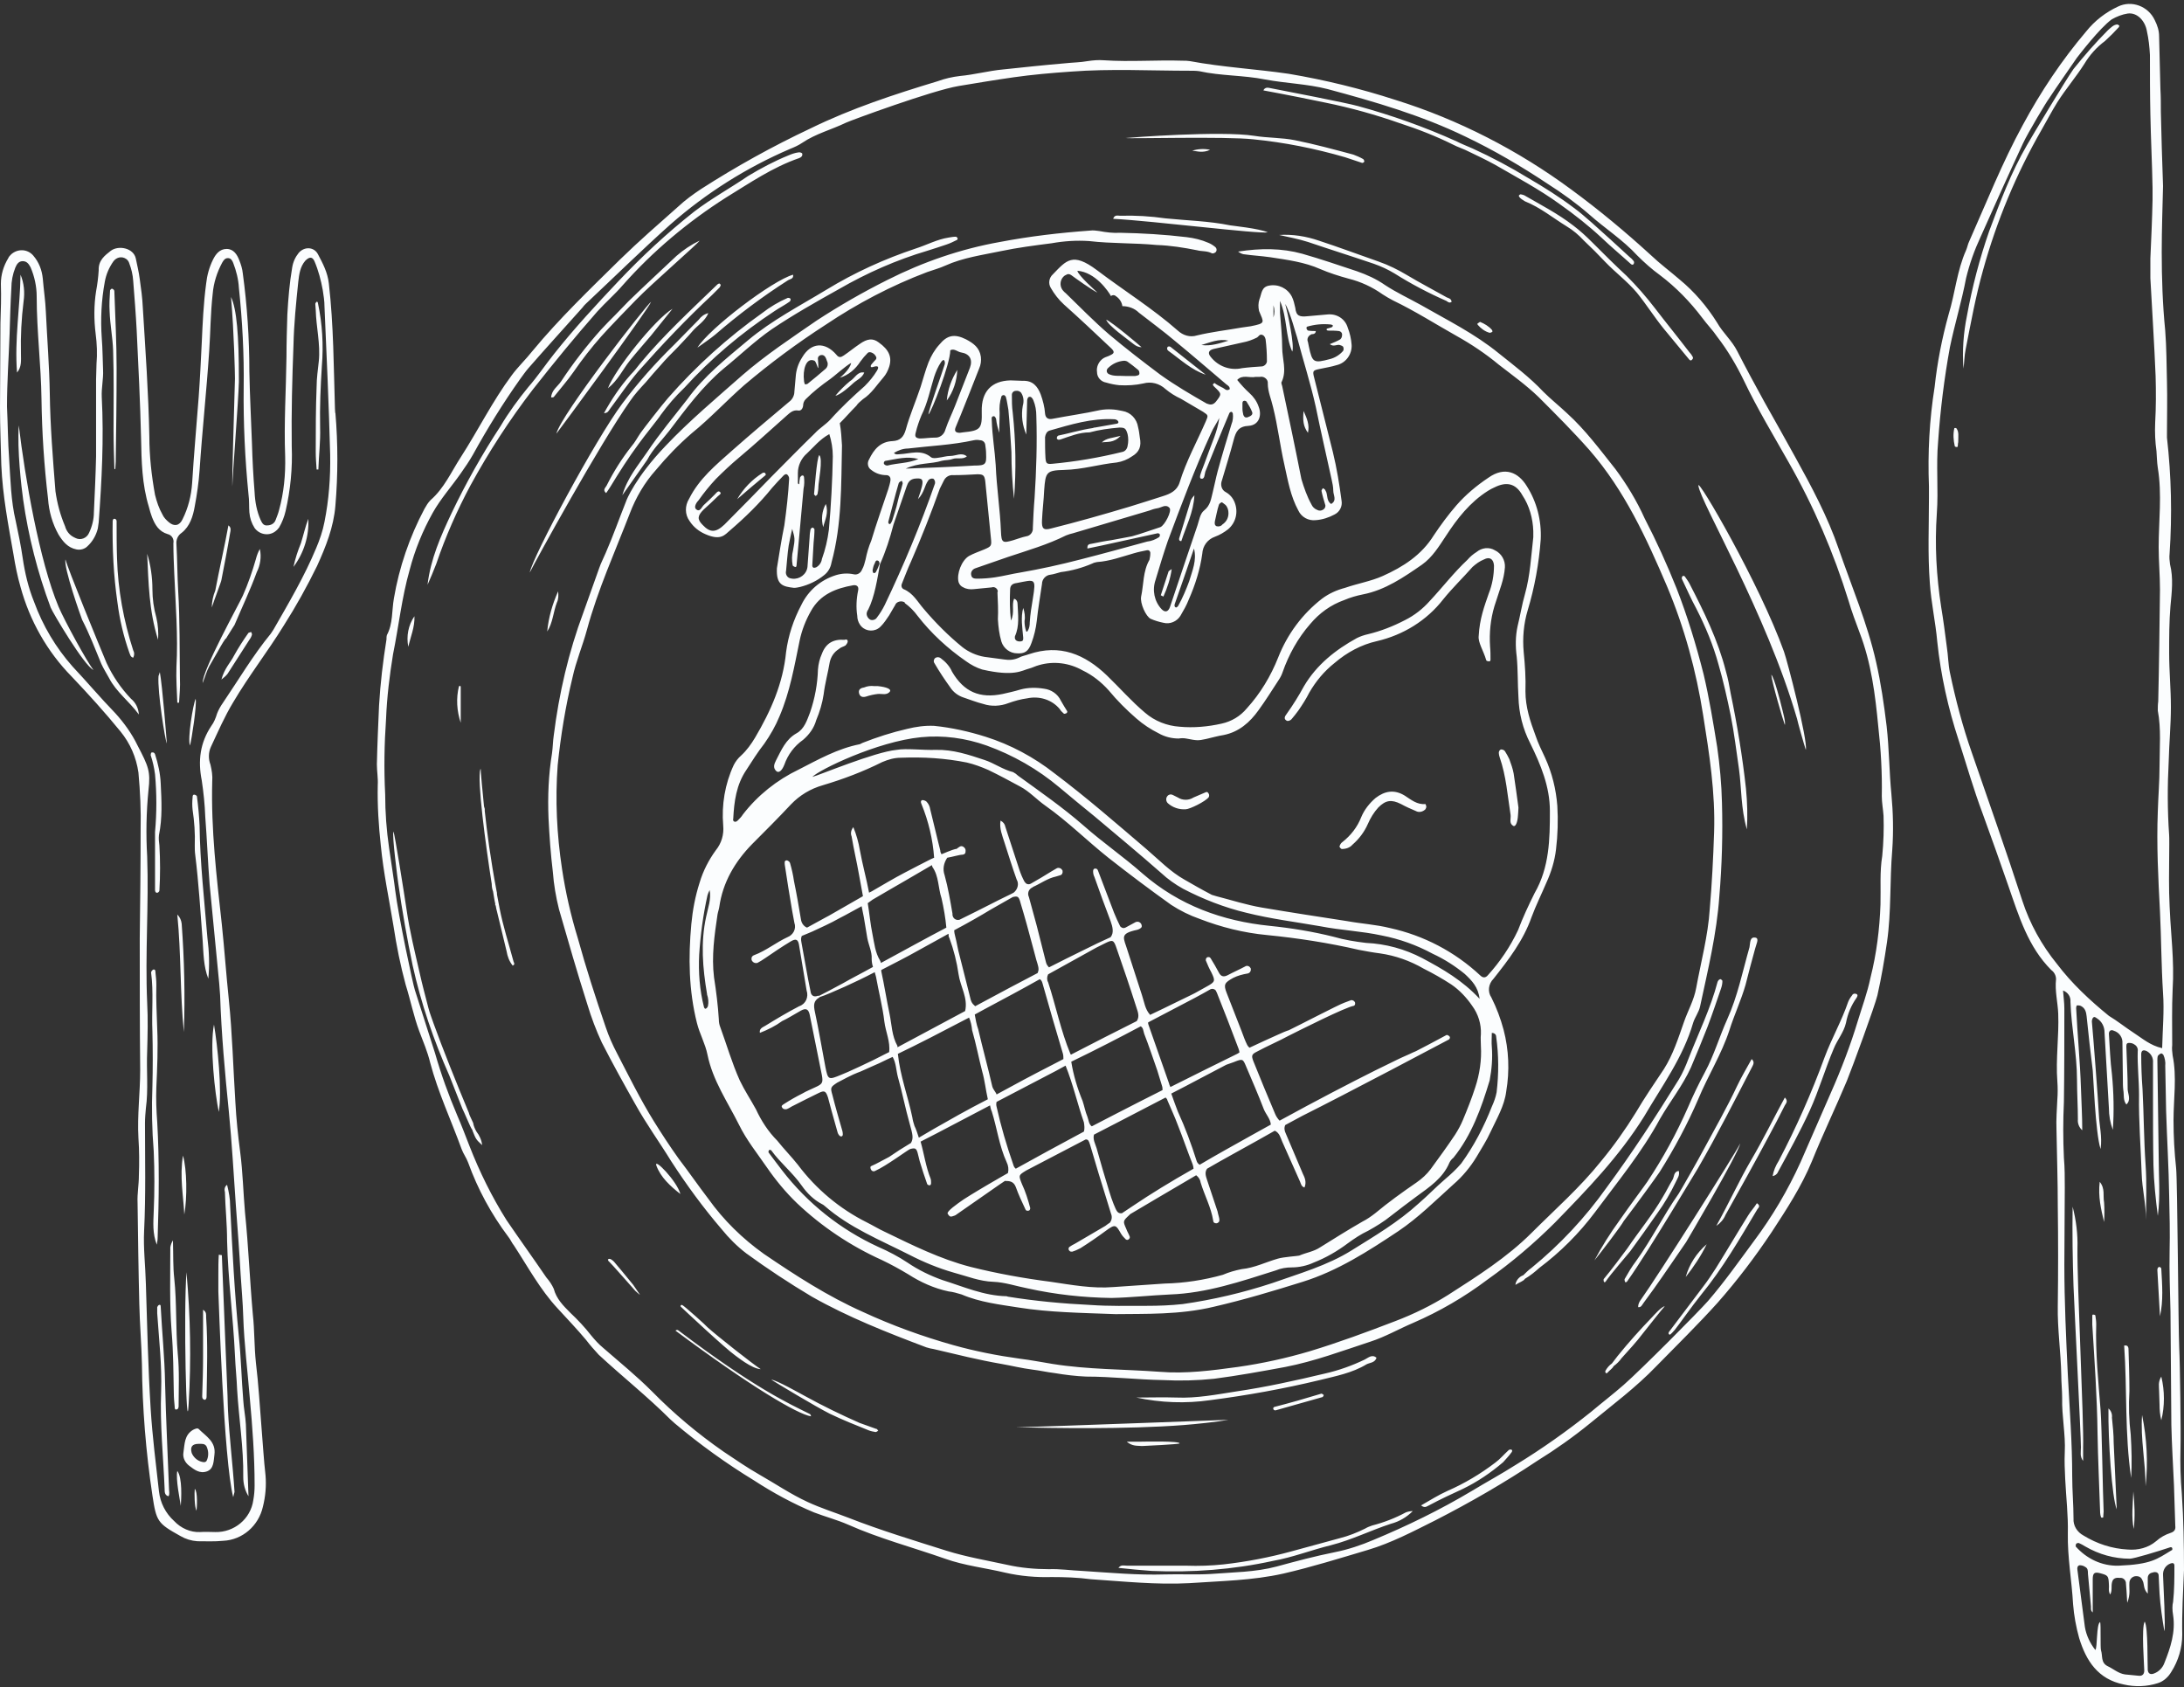 <?xml version="1.0" encoding="UTF-8" standalone="no"?><svg xmlns="http://www.w3.org/2000/svg" xmlns:xlink="http://www.w3.org/1999/xlink" fill="#fbfdfe" height="386.3" preserveAspectRatio="xMidYMid meet" version="1" viewBox="0.0 -0.9 500.1 386.3" width="500.1" zoomAndPan="magnify"><rect x="0.0" y="-0.9" width="500.1" height="386.3" fill="#333333" stroke="none"/><g id="change1_1"><path d="M432,165.3c-0.6-4.9-1.3-9.8-2.4-14.6c-2-8.9-5.6-17.3-8.6-26c-2.5-7.3-6.2-14.2-9.9-20.9c-2.3-4.2-4.7-8.4-7.1-12.7 c-2.1-3.8-4.2-7.7-6.2-11.6c-1.2-2.4-3.3-4.2-4.6-6.5c-2.3-3.7-5.2-7.1-8.6-9.9c-2.2-1.9-4.5-3.6-6.6-5.6 c-5.8-5.3-11.8-10.3-18.2-15c-12.2-9-25.8-16-40.2-20.5c-8-2.6-16.2-4.6-24.5-6c-7.5-1.1-15.1-1.5-22.6-2.9 c-0.6-0.1-1.1-0.1-1.7-0.1c-6-0.2-12,0.3-18-0.1c-1.3-0.1-2.5,0-3.8,0.2c-1.7,0.3-3.4,0.3-5.2,0.5c-4.7,0.4-9.4,0.9-14.1,1.4 c-3.3,0.3-6.6,1.2-9.9,1.5c-1.7,0.2-3.5,0.6-5.1,1.2c-9.9,3-19.7,6.2-29.1,10.8c-8.7,4.1-17,8.7-25.1,13.9c-1.8,1.2-3.6,2.5-5.2,4 c-4.5,4-9,7.9-13.3,12.1c-6.9,6.8-13.9,13.5-20.1,21c-1.5,1.9-3.3,3.6-4.7,5.5c-4.4,5.9-7.7,12.6-11.7,18.8 c-2.2,3.4-3.8,7.1-6.9,9.8c-0.6,0.6-1,1.3-1.4,2c-3.4,6.4-5.8,13.4-7,20.5c-0.5,2.8-0.2,5.8-1.6,8.4c-0.1,0.3-0.1,0.7-0.1,1 c-0.8,5-1.4,10-1.7,15.1c-0.2,4.5-0.4,9-0.5,13.5c0,1.6,0.3,3.2,0.2,4.8c-0.1,4.6,0.2,9.2,0.7,13.8c0.6,6.2,1.9,12.3,2.9,18.4 c0.7,4.6,1.6,9.1,2.8,13.5c1.1,3.5,1.8,7.1,3.1,10.6c0.9,2.4,1.9,4.7,2.5,7.2c1.8,6.8,4.8,13.2,7.2,19.8c0.4,1.1,1.1,2,1.5,3.1 c2.2,6.1,5.3,11.8,9.2,17c0.5,0.6,0.8,1.4,1.3,2c3.2,4.9,6,10.1,10,14.4c2.2,2.4,4.4,4.7,6.5,7.2c0.9,1.2,1.9,2.3,2.9,3.4 c5.4,5,11.2,9.6,16.4,14.8c0.3,0.3,0.7,0.6,1,0.9c5.7,4.8,11.8,9.2,18.2,13.1c4.3,2.8,8.9,5.3,13.7,7.3c2.6,1,5.3,1.7,7.8,2.8 c7.2,3.2,14.8,5.2,22.2,7.8c4.5,1.6,9.2,2.1,13.8,3.2c3.5,0.8,7.1,1.1,10.6,1c3,0,6,0.1,9,0.5c7.5,0.5,15,1.3,22.5,0.9 c7.2-0.5,14.5-0.6,21.6-2.2c6.5-1.5,12.9-3.5,19.3-5.4c5.4-1.6,10.5-4.3,15.5-6.8c8-4.1,15.8-8.6,23.3-13.6 c4.2-2.6,8.3-5.5,12.1-8.6c5.1-4.2,10.5-8.2,15.2-13.1c4.7-4.8,9.5-9.5,14-14.5c4.5-5.1,8.6-10.5,12.4-16.2 c3.4-5.2,6.8-10.4,9.2-16.2c2.5-6.2,5.4-12.2,8-18.4c1.3-3.2,6.4-17.1,7-19.6c0.9-4,1.6-8.1,2.2-12.2c1-7,0.6-14,1.2-21.1 c0.3-4.3,0.2-8.5-0.2-12.8C432.6,175.9,432.6,170.6,432,165.3z M431,195.1c-0.6,3.6-0.3,7.4-0.4,11.1c-0.2,5.6-0.9,11.3-2.3,16.8 c-0.7,3.4-1.9,6.6-2.9,9.9c-1.7,5.6-3.8,11.1-6.2,16.5c-2.3,5.3-4.6,10.5-6.9,15.8c-2.9,6.4-6.5,12.5-10.7,18.1 c-3.4,4.6-6.7,9.3-10.5,13.7c-2.2,2.5-15.2,15.6-19.3,19.2c-2.4,2.1-5,4.1-7.5,6.2c-5.5,4.4-11.3,8.5-17.2,12.1 c-3.3,2.1-6.8,4-10.1,6c-7.2,4.3-14.8,8-22.5,11.2c-2.8,1.2-5.8,2.2-8.8,2.8c-4.5,0.9-9,2.1-13.4,3.3c-4.9,1.3-10,1.3-15.1,1.7 c-3.4,0.2-6.9,0-10.4,0.1c-6.4,0.2-12.7-0.4-19-0.8c-2.5-0.1-5.1-0.5-7.6-0.4c-3.2,0-6.5-0.3-9.6-1c-4.6-1-9.3-1.8-13.8-3.2 c-7.6-2.4-15.2-4.7-22.6-7.6c-3.1-1.2-6.3-2.2-9.3-3.6c-3.9-1.8-7.4-4.2-11.1-6.3c-2.8-1.6-5.4-3.4-8.1-5.2 c-5.9-4.1-11.4-8.7-16.4-13.8c-3.5-3.5-7.3-6.6-11.1-9.9c-1.1-0.9-2-1.9-2.9-3c-1.4-1.8-3-3.5-4.7-5.1c-1.6-1.6-3.2-3.2-3.8-5.5 c-0.4-0.9-1-1.8-1.7-2.6c-3-4.4-6.1-8.7-9.1-13.1c-3.4-5.4-6.2-11.1-8.5-17c-0.9-2.3-1.8-4.7-2.8-7c-2-4.7-3.7-9.4-5.1-14.3 c-0.5-1.5-4.1-12.9-4.6-14.4c-0.4-1.1-3.8-17.1-4.5-22.8c-0.1-1.1-1.1-7.6-1.4-9.7c-0.6-4.1-0.9-8.2-0.9-12.3 c-0.3-5.8-0.2-11.5,0.2-17.3c0.2-5,0.8-9.9,1.6-14.8c1.3-6.4,2-13,3.8-19.3c1.2-4.6,3-9,5.3-13.1c1.8-3.2,4.3-6,6.4-9 c1-1.4,2-2.9,2.8-4.3c3.3-6,6.9-11.8,10.8-17.3c0.6-0.8,1.2-1.7,1.9-2.5c4.1-4.7,8.3-9.3,12.4-13.9c0.2-0.3,0.4-0.5,0.7-0.8 c6.5-6.1,12.8-12.3,19.4-18.2c8.2-7.2,17.4-13,27.4-17.3c1-0.4,1.9-0.8,2.8-1.4c3.1-2.1,6.7-3,10-4.6c1.3-0.6,19.8-7.4,25.8-8.4 c4.2-0.7,8.4-1.4,12.6-2c4.2-0.6,8.7-1,13.1-1.3c9.1-0.7,18.2-0.2,27.3-0.2c0.7,0,1.4,0,2.1,0.1c5,1.1,10.1,0.9,15.1,1.9 c4.8,0.9,9.6,1,14.3,2.2c10.8,2.9,21.5,6,31.6,10.9c6.5,3.1,12.8,6.8,18.8,10.8c3.3,2.1,6.5,4.4,9.5,7c3.6,3.2,7.7,5.8,11,9.4 c1.6,1.6,3.4,3.2,5.2,4.5c3.7,2.8,6.9,6.1,9.7,9.8c1.1,1.5,2.4,2.8,3.4,4.3c2.4,3.1,4.4,6.5,6.1,10c3.1,6.5,6.8,12.6,10.3,18.8 c5.7,10,10.3,20.7,13.7,31.7c0.7,2.4,1.6,4.8,2.5,7.2c2.7,7,3.6,14.3,4.3,21.6c0.6,5.3,0.9,10.6,0.8,15.9c0,1.5,0.3,3,0.4,4.5 C431.4,188.9,431.3,192,431,195.1z M499.6,341.1c-0.3-3.4-0.4-6.9-0.3-10.4c0.1-3.6-0.1-19.2-0.3-23.1c-0.2-4.4-0.4-38-0.7-41 c-0.4-3.7-0.6-7.3-0.6-11c0-4.9,0.8-9.9-0.2-14.8c-0.1-0.8-0.2-1.6-0.1-2.4c0-4.3-0.1-8.5,0.1-12.8c0.2-3.2,0.1-6.4-0.1-9.6 c-0.3-4.1-0.6-8.3-0.7-12.4c-0.1-2.7,0.1-12.3,0-13.3c-0.4-5.6-0.4-11.3-0.1-16.9c0.1-4.1,0.5-8.3,0.5-12.4c0-4.1-0.4-8.3-0.4-12.4 c0-3.6,0-7.2,0.3-10.7c0.3-3.2,0.7-6.4-0.1-9.6c-0.1-0.8-0.2-1.6-0.1-2.4c0.6-8.9,0.4-17.8-0.6-26.6c0-0.3,0-0.7,0-1 c0-3.9,0.1-7.8,0-11.8c-0.1-3.9-0.1-7.8-0.4-11.7c-0.6-6-0.8-12-0.8-18c0-5.3,0.2-10.6,0.3-15.1c-0.2-6.2-0.4-11.6-0.5-17 c0-1.7,0-3.5-0.1-5.2c-0.1-4-0.2-8.1-0.3-12.1c0-1.3-0.4-2.5-1-3.7c-1.5-3.2-5.3-4.6-8.4-3.1c-2.8,1.3-5.3,3.2-7.3,5.7 c-5.6,6.6-10.4,13.8-14.5,21.4c-4.7,8.6-8.3,17.7-12.3,26.7c-0.3,0.6-0.4,1.3-0.7,2c-2.1,4.7-2.5,9.8-4,14.7 c-1.5,5.4-2.6,11-3.2,16.6c-1.2,7.5-1.6,15.1-1.3,22.8c0,0.8,0,1.6,0,2.4c0,6.6-0.3,13.1,0.2,19.7c0.3,4.5,1.3,8.9,1.7,13.4 c0.8,7.7,2.5,15.3,4.9,22.6c1.8,5.6,3.4,11.2,5.5,16.8c2,5.5,4,11.1,5.9,16.6c2.4,6.9,4.5,13.9,9.8,19.2c0.7,0.5,1.1,1.3,1.1,2.1 c-0.3,2.7,0.4,5.3,0.5,7.9c0.2,5.2-0.6,10.4-0.2,15.5c0.1,1.4,0.1,2.8,0,4.1c-0.1,2.3-0.3,4.6-0.2,6.9c0.1,5.9,0.3,11.8,0.3,17.6 c0.1,7.6,0.1,15.2,0,22.8c-0.1,5.3,0.7,10.6,0.8,15.9c0,1.7,0.2,3.5,0.2,5.2c-0.1,4.2,0.8,8.3,0.6,12.4c-0.1,2.1,0,4.1,0.1,6.2 c0.2,4.1,0.7,8.3,0.6,12.4c-0.1,5.5,0.9,10.8,1.2,16.2c0.2,2.6,0.7,5.3,1.4,7.8c1.6,5.2,4.3,9.4,10.2,10.6c2.6,0.6,5.3,0.5,7.8-0.3 c1.3-0.4,2.4-1.4,3.1-2.6c1.6-2.5,2.5-5.5,2.5-8.5c-0.1-5,0.2-9.9,0.4-14.8C500.1,352.9,500,347,499.6,341.1z M471,219.8 c-3.5-4.3-6.2-9.2-7.9-14.4c-3.7-11.4-7.7-22.7-11.6-34c-2.1-6-3.7-12.1-5-18.3c-0.4-1.9-0.4-3.9-0.7-5.8c-0.4-3.1-0.8-6.2-1.3-9.2 c-1.1-7.1-1.5-14.2-1-21.4c0.4-5.5-0.2-11,0.3-16.5c0.5-7.2,1.4-14.5,2.7-21.6c1.1-5.3,2.7-10.5,3.7-15.8c0.8-3.3,1.9-6.4,3.3-9.4 c3.2-7.2,6.4-14.3,9.7-21.4c1.1-2.4,5.6-9.9,5.9-10.2c2.1-3.2,4.3-6.3,6.5-9.5c0.4-0.5,5.2-6.8,8-8.8c1.1-0.6,2.3-1.1,3.6-1.3 c2.2-0.3,4,1.7,4.4,4c0.4,1.8,0.6,3.6,0.7,5.5c0,4.5,0,9,0.1,13.5c0.1,5.6,0.4,11.3,0.5,16.9c0,0.9,0,1.8,0,2.8 c-0.1,4.5-0.3,9-0.5,13.4c0,1.5,0,3,0,4.5c0.4,7.5,0.9,15,1.2,22.4c0.1,3.6,0.1,7.1-0.1,10.7c-0.1,2.2,0,4.4,0.3,6.5 c0.1,1.3,0.1,2.5,0.3,3.8c1,6.1,0.2,12.2,0.2,18.2c0,3.2,0.3,6.4,0.3,9.7c-0.1,8.5-0.2,17-0.4,25.6c-0.1,0.7-0.1,1.4-0.1,2.1 c0.8,4.2,0.4,8.5,0.4,12.8c0,3.4-0.3,6.9-0.4,10.4c-0.3,7.6,0.1,15.2,0.5,22.8c0.3,6.2,0.3,12.4,0.7,18.7c0.3,4.1-0.1,8.2-0.2,12.6 c-2.7-0.6-4.5-2.2-6.5-3.5c-2-1.3-3.7-2.7-5.7-3.9C478.6,228.2,474.4,224.3,471,219.8z M475.4,352.6c0.2-0.2,0.4-0.2,0.6-0.2 c0.5,0.2,1,0.5,1.5,0.8c3.1,1.8,6.6,2.8,10.2,2.8c0.9,0,6.2-1.6,9.2-2.6c0.2-0.1,0.5,0,0.5,0.2c0.1,0.2,0,0.5-0.2,0.5 c-3.3,2-4.6,3.2-12.1,3.5c-3.8,0.1-7.3-1.6-9.8-4.4C475.3,353.1,475.3,352.8,475.4,352.6z M497.6,368.9c0.6,3.9-0.6,7.5-2,11 c-0.4,1.1-1.3,2-2.4,2.4c-0.8,0.3-1.3,0-1.4-0.8c-0.1-1.2,0.1-9.8-0.7-11.1c-0.8,1.4-0.1,10-0.1,11.2c0,0.9-0.5,1.3-1.3,1.2 c-1-0.1-2.1-0.2-3.1-0.3c-1.5-0.2-2.7-1.3-4-1.9c-1.6-0.8-1.1-2.4-1.5-3.6c-0.2-0.6,0-5.9-0.2-6.5c-0.9,0.4-0.6,5.9-1.1,6.4 c-1.2-1.5-2.1-3.4-2.4-5.3c-0.6-4.3-1.1-8.7-1.7-13c-0.1-0.5,0-1,0.5-1.1c0.4,0,0.9,0.1,1.3,0.4c0.6,0.3,0.6,0.9,0.6,1.5 c0.2,2.5,0.5,5,0.7,7.6c0,0.4-0.1,0.9,0.4,1.3v-7.6c0-1.4,0.4-1.7,1.6-1.4c1.9,0.5,2,0.6,2.1,2.5c0.1,0.8-0.2,1.6,0.3,2.4 c0.5-0.9,0.2-1.8,0.4-2.7c0.2-1.1,1-1.2,1.8-1.1c0.7-0.1,1.3,0.4,1.4,1.1c0,0,0,0,0,0.1c0.1,1.2,0.2,2.5,0.3,4.5 c0.8-2,0.4-3.3,0.5-4.6c0-0.8,0.7-1.5,1.5-1.5c0,0,0,0,0.1,0c0.8,0,1.2,0.4,1.5,1.2c0.3,0.7,0.1,1.8,1.1,2.8c0-1.4,0-2.5,0-3.6 c0-0.6,0.4-1.1,1-1.2c0.8-0.3,1.5-0.1,1.5,0.7c0.1,1.4,0.1,2.8,0.2,4.1c0.2,2.9,0.6,5.7,1.1,8.6c0.3-1-0.2-10.2-0.3-12.8 c-0.1-1.2,0.6-2.3,1.7-2.7c0.5-0.2,0.9-0.1,0.9,0.5c0,2.8,0,5.5-0.3,8.3C497.4,366.6,497.4,367.8,497.6,368.9z M497,350.1L497,350.1 c-1.2,0.4-2.3,1-3.3,1.9c-1.8,1.5-4.1,2.1-6.5,1.9c-3.6-0.2-7-1.3-10.1-3.2c-1.5-0.8-2.4-2.3-2.3-3.9c0-3.2-0.3-6.4-0.3-9.7 c0-7.7-0.6-15.4-1-23.2c-0.4-8.4-0.8-16.8-0.8-25.2c0-5.9,0.1-11.8,0.1-17.6c0-2.3,0-4.6-0.2-6.9c-0.2-4.3-0.2-8.5,0-12.8 c0.1-7.1,0.1-14.3,0.1-21.4c0-1.3-0.2-2.7-0.3-4.1c1.1,0.4,1.8,1.4,1.7,2.6c0.2,6,1.5,11.9,1.5,17.9c0,3,0.2,6,0.2,9 c-0.1,0.9,0.3,1.9,1,2.5c0-3.3-0.2-6.5-0.3-9.7c-0.2-6.1-0.8-12.2-1.1-18.3c0-0.2,0.1-0.6,0.2-0.6c0.3,0,0.7,0,1,0.2 c0.9,0.5,1.1,1.4,1.2,2.3c0.4,4.1,0.9,8.3,1.4,12.4c0.1,0.5,0.6,14.5,1.8,18c0.4-2.9-0.3-5.4-0.4-7.9c-0.1-2.5-1.3-18.2-1.6-21.3 c0-0.3,0.1-0.7,0.3-0.9c0.3-0.3,0.6,0,0.9,0.2c1.1,0.7,1.7,1.9,1.7,3.2c0.3,5.8,0.7,11.5,1,17.3c0,1.7,0.3,3.4,0.9,5 c0.3-4.2,0.2-8.5-0.2-12.7c-0.4-3.1-0.5-6.2-0.7-9.3c0-0.7,0.5-1,1.1-0.7c1.3,0.4,2.1,1.6,2,2.9c0,2.8,0.1,5.5,0.1,8.3 c0,0.8,0,1.6,0.1,2.4c0.2,1.1-0.1,2.3,0.7,3.3c1.1-1,0.4-2.3,0.3-3.4c0-3.2-0.2-6.5-0.3-9.7c0-0.4-0.1-1,0.6-1 c0.5,0,0.9,0.1,1.3,0.4c0.5,0.3,0.8,0.9,0.7,1.5c-0.1,3.3,0.3,6.7,0.3,10c-0.1,6,0.4,12,0.6,18c0.1,3.5,1,7,1,10.6 c0-4.2,0.2-8.4-0.1-12.6c-0.4-5.8-0.4-11.5-0.7-17.3c-0.2-2.6-0.3-5.3-0.3-8c0-0.9,0.5-1.1,1.3-0.7c0.9,0.5,1.5,1.5,1.4,2.6 c0,2.8,0,5.5,0,8.3c0,5.1,0,10.2,0.1,15.2c0.1,3.9,0.5,7.7,1,11.6c0.6-4.5,0.2-9,0.2-13.5l-0.3-22.1c0-0.3,0-0.7,0.1-1 c0.2-0.3,0.5-0.5,0.8-0.6c0.1,0,0.4,0.2,0.5,0.4c0.3,0.7,0.5,1.6,0.4,2.4c0.1,3.4,0.1,6.9,0.2,10.4c0.2,6.4,0.6,12.9,0.7,19.4 c0.1,4.2,0.2,8.5,0.1,12.7c-0.1,4.6,0.1,9.2,0.2,13.8c0.1,8.7,0.1,17.3,0.2,26c0.1,4.6,0.4,9.2,0.6,13.8c0.1,3.1,0.2,6.2,0.3,9.3 C498.2,349.2,498,349.8,497,350.1z M477.3,13.7c-1.9,3-4.3,5.8-6.2,8.8c-1.3,2.1-2.4,4.2-3.6,6.3c-5.8,10.1-10.3,20.9-13.4,32.1 c-1.7,6-2.8,12.1-4,18.2c-0.3,1.4-0.3,3-0.5,4.4c-0.3-4.1,0-8.2,0.8-12.1c1.2-6.6,2.9-13.1,5.1-19.4c2.5-6.7,5-13.4,8.6-19.6 c1.5-2.6,8.8-14.8,10.7-17.5c2.5-3.1,5.1-6.1,7.9-8.9c0.7-0.6,1.3-1.3,2.2-1.3c0.2,0.2,0.4,0.2,0.4,0.3c0,0.1-0.1,0.2-0.1,0.3 c-1,1.1-2.1,2.2-3.2,3.2C480.1,9.9,478.5,11.7,477.3,13.7z M76.7,92.7c-0.3-9.6-0.3-19.1-1.4-28.7c-0.3-2.6-1.4-4.6-2.5-6.7 c-0.9-1.7-3.1-1.8-4.4-0.3c-0.8,1-1.3,2.1-1.5,3.4c-0.6,3.5-0.9,7.1-1.1,10.7c-0.1,3.2-0.2,6.5-0.2,9.7c-0.1,7.6-0.6,15.2-0.3,22.8 c0.1,4.2-0.3,8.3-1.4,12.3c-0.2,0.8-0.5,1.5-0.8,2.3c-0.3,0.8-1.1,1.2-1.9,1.2c-0.9,0.1-1.2-0.6-1.5-1.2c-0.9-2-1.3-4.2-1.4-6.4 c-0.3-3.7-0.5-7.4-0.6-11.1c-0.2-5.5-0.5-11.1-0.6-16.6c0-7.5-0.5-15-1.5-22.4c-0.1-1-0.4-2-0.8-3c-0.5-1.3-1.3-2.6-2.9-2.6 c-1.6,0-2.5,1.2-3.1,2.4c-0.9,1.8-1.4,3.7-1.6,5.6c-0.6,4.5-0.8,9-1,13.5c-0.2,4.1-0.4,8.3-0.7,12.4c-0.5,6.6-1.1,13.1-1.5,19.7 c-0.2,2.9-0.9,5.7-2.2,8.3c-0.7,1.5-1.9,1.7-3.1,0.7c-0.6-0.5-1.2-1.1-1.5-1.8c-0.8-1.4-1.3-2.9-1.7-4.5c-0.8-4.4-1.3-8.9-1.3-13.4 C34,89,33.3,79.3,32.7,69.5c-0.1-2.2-0.4-4.4-0.7-6.5c-0.2-1.6-0.6-3.2-0.9-4.7c-0.5-2.4-3.9-3.1-5.7-1.8c-1.4,1.1-2.9,2.2-2.8,4.5 c-0.1,1.6-0.3,3.2-0.6,4.8c-0.5,3.2-0.5,6.5-0.1,9.7c0.3,2.3,0.4,4.6,0.2,6.9C22.1,83.5,22,84.8,22,86c0,5.9,0,11.8,0,17.6 c-0.1,4.3-0.3,8.5-0.5,12.8c0,1.6-0.4,3.2-1.1,4.7c-0.5,1.2-1.9,1.8-3.1,1.2c-0.1-0.1-0.3-0.1-0.4-0.2c-1-0.5-1.7-1.4-2-2.5 c-1.1-2.6-1.8-5.2-2.2-8c-0.6-7.5-1.2-15-1.3-22.4c-0.1-6.2-0.6-12.4-0.9-18.7c-0.1-2.5-0.5-5.1-0.7-7.6c-0.2-2-0.9-3.8-2.2-5.3 c-1.3-1.5-3.5-1.6-5-0.3c-0.3,0.3-0.6,0.6-0.7,0.9c-1.1,1.8-1.7,3.8-1.7,5.9c0.1,3,0,6-0.1,9C0.1,79.7,0,86.1,0,92.5 c0,4.4,0.2,8.8,0.3,13.1c0.3,7,1.6,13.7,2.8,20.5c0.4,2.5,0.9,5,1.6,7.4c2.1,7.7,6.1,14.8,11.7,20.5c3.9,4.1,7.7,8.3,11.2,12.6 c2.2,2.7,3.6,5.9,4.1,9.4c0.4,4.4,0.6,8.7,0.5,13.1c0,8.3-0.1,16.6-0.2,24.9c0,10,0,20.1,0.1,30.1c0,5.2-0.7,10.4-0.4,15.6 c0.2,2.9,0.2,5.7,0.1,8.6c0,2.1-0.4,4.1-0.3,6.2c0.1,7.7,0.2,15.4,0.4,23.2c0.1,4.6,0.5,9.2,0.6,13.8c0.1,10,0.9,20.1,2.4,30 c0.9,6,1.2,6.4,6.4,9.3c1.2,0.7,2.5,1.1,3.9,1.2c2,0,3.9,0.1,5.9-0.1c4.4-0.2,8.1-3.4,9.1-7.8c0.6-2.4,0.8-4.8,0.6-7.2 c-0.4-3.5-0.6-7.1-0.9-10.7c-0.4-5-0.7-10.1-1.3-15.1c-0.4-3.7-0.3-7.4-0.7-11c-0.7-7.8-1-15.6-1.8-23.4c-0.4-4.6-0.5-9.2-1.1-13.8 c-0.5-3.8-0.9-7.6-1.1-11.4c-0.5-7.8-0.7-15.7-1.5-23.5c-0.6-5.7-1-11.5-1.6-17.2c-1.2-10.9-2.5-21.8-2.2-32.8 c0.1-1.3-0.1-2.5-0.4-3.8c-0.5-1.3-0.5-2.8,0.1-4.1c1.6-3.4,3.1-6.9,5.1-10.2c3.6-6.1,7.9-11.6,11.6-17.6c2.8-4.4,5.3-8.9,7.6-13.6 c2-4.4,3.8-8.9,4.2-13.8c0.6-7.1,0.6-14.2,0-21.3C76.8,94,76.7,93.3,76.7,92.7z M74.3,118.6L74.3,118.6c-0.4,2.1-1.1,4.1-1.9,6 c-2.7,6.5-6.3,12.6-9.8,18.7c-0.2,0.3-0.4,0.6-0.6,0.9c-4.1,5-7.4,10.6-11,15.9c-0.5,0.7-1,1.6-1.3,2.4c-0.3,1-0.7,2-1.3,2.8 c-2.6,3.9-3.1,8-2.2,12.5c0.4,2.7,0.7,5.5,0.8,8.3c0.4,5.2,0.6,10.4,1,15.5c0.7,7.6,1.5,15.1,2.2,22.7c0.1,0.9,0.1,1.8,0.2,2.7 c0.3,8.9,1.1,17.7,2,26.6c0.7,7.1,1.1,14.3,1.6,21.4c0.4,5.3,0.8,10.6,1.1,15.9c0.2,3.2,0.5,6.4,0.6,9.7c0.2,6.2,1,12.4,1.5,18.6 c0.6,6.6,1.1,13.3,1.1,20c0,1.2-0.1,2.3-0.3,3.4c-0.6,4.3-4.4,7.4-8.7,7.3c-1.1,0-2.3-0.1-3.5,0c-2.2,0.1-4.4-0.9-5.9-2.5 c-2-1.8-3.2-4.2-3.5-6.8c-0.7-6.3-1.5-12.5-1.9-18.9c-0.6-9.6-0.8-19.1-1.1-28.7c-0.1-4-0.6-8.1-0.4-12.1c0.4-8.2,0.2-16.4,0.2-24.6 c0-1.2,0.1-2.3,0.2-3.4c0.6-4.4,0.1-8.7,0.3-13.1c0.1-3.7,0.2-7.4,0-11.1c-0.5-11.2,0.4-22.4,0-33.5c-0.3-5.1-0.2-10.2,0.3-15.2 c0.5-4.3,0-5.4-2.5-10.2c-1.3-2.7-3.1-5.2-5.1-7.4c-3.4-3.5-6.5-7.2-9.8-10.7c-3.8-4.3-6.8-9.3-8.8-14.8c-1.3-3.2-2.1-6.6-2.6-10 c-0.4-2.8-1-5.7-1.6-8.5c-1.1-4.6-1.2-9.4-1.5-14.1c-0.3-4-0.3-8-0.5-12.1C1.6,86.7,2,81.1,2.2,75.5c0.1-3.5,0.2-6.9,0.4-10.4 c0-1.6,0.3-3.2,0.9-4.7c0.3-0.7,0.7-1.5,1.7-1.5c1,0,1.4,0.7,1.8,1.4c0.9,2.1,1.4,4.4,1.4,6.7c0,7.9,1,15.7,1.1,23.5 c0.1,7.6,0.6,15.2,1.5,22.8c0.2,2.9,1,5.7,2.4,8.2c1,1.6,2.1,3,4.1,3.4c0.9,0.2,1.9-0.1,2.5-0.7c1.2-1.1,2-2.5,2.4-4.1 c0.1-0.5,0.1-0.9,0.2-1.4c0.7-9.6,1.2-19.1,0.7-28.7c-0.1-2.1,0.4-4.1,0.3-6.2c-0.1-2.4-0.1-4.8-0.3-7.3c-0.3-4.3-0.1-8.6,0.7-12.9 c0.3-1.7,1-3.3,2-4.7c0.7-0.9,1.9-1.2,2.9-0.5c0.3,0.2,0.6,0.6,0.7,1c0.5,1.3,0.8,2.6,0.9,4c0.3,3.8,0.6,7.6,0.8,11.4 c0.4,8.2,0.8,16.4,1,24.6c0.1,5.3,0.2,10.6,1.8,15.8c0.2,0.8,0.4,1.5,0.7,2.3c0.7,1.8,1.6,3.3,3.6,3.9c0.9,0.2,1.5,1.1,1.3,2.1 c0,2.3,0.1,4.6,0.2,6.9c0.3,7.1,0.9,14.3,0.5,21.4c-0.1,2.7,0.1,5.5,0.2,8.2H41c0.1-1.8,0.3-3.7,0.2-5.5c-0.1-6.7,0-13.4-0.4-20.1 c-0.2-3.5-0.2-7.1-0.4-10.7c-0.1-1,0.3-2,1.2-2.6c1.9-1.5,2.6-3.8,3-6.1c0.5-2.7,0.9-5.4,1.1-8.2c0.6-9.1,1.6-18.2,2.2-27.3 c0.3-4.4,0.3-8.7,0.8-13.1c0.2-2.5,1-5,2.2-7.2c0.3-0.5,0.6-1,1.3-1s1,0.6,1.2,1.1c0.7,1.8,1.2,3.8,1.3,5.7 c0.8,7.6,1.2,15.2,1.1,22.8c-0.1,8.2,0.3,16.4,1.1,24.5c0.2,1.4,0.1,2.8,0.2,4.1c0.1,1.3,0.5,2.5,1.2,3.6c1.1,1.5,3.2,1.9,4.7,0.8 c0.3-0.2,0.6-0.5,0.9-0.9c0.7-1.2,1.2-2.5,1.5-3.8c1.1-4.8,1.6-9.8,1.4-14.8c-0.1-7.7,0.1-15.5,0.4-23.2c0.1-4.8,0.6-9.7,1.1-14.5 c0.2-1.7,0.4-3.4,1.6-4.8c0.9-0.9,1.6-1,2.1,0.1c0.9,2.1,1.5,4.4,1.9,6.6c0.2,1.3,0.4,2.5,0.4,3.8c0.5,11.3,1,22.6,1.3,33.9 C75.7,108.4,75.3,113.6,74.3,118.6z M109.1,258.2c0.7,0.9,1.2,2,1.3,3.1c-1.4-1.3-1.4-1.3-2.2-3.3l0,0h0v-0.1l0,0 c-0.4-0.6-0.7-1.3-1-2c-0.6-1.4-1.2-2.7-1.3-2.9c-1-2.5-2-5.1-3-7.6c-3.6-8.1-6.5-16.6-8.4-25.2c-1.3-6.2-2.4-12.5-3.3-18.8 c-0.1-0.6-1.5-11.3-1.1-11.9c0.3,0.6,2.4,13.9,3,17.9c0.7,4.9,1.9,9.7,3,14.5c0.6,2.7,1.3,5.3,2,8c0.3,1.2,0.8,2.4,1.2,3.6 c1.9,5.3,5.3,13.8,8.1,20.5c0,0,0,0,0,0.1l0.2,0.5l0.6,1.3c0.1,0.2,0.2,0.4,0.2,0.6C108.5,257,108.8,257.7,109.1,258.2z M402.4,276 c-4,6.7-7.9,13.5-12.9,19.6c-2.1,2.6-5.1,6.9-6,8c-0.2,0.2-1,1.2-1.2,1.1c-0.4-0.2-0.2-0.6,0-0.8c2.6-3.4,5.1-6.8,7.7-10.2 c1-1.3,2-2.8,2.9-4.2c2.5-4,4.9-8.1,7.4-12.1c0.6-1,1.4-1.8,2-2.8C403.2,275.2,402.7,275.6,402.4,276z M286.4,73.8 c-0.7,0.1-1.4,0.2-2.1,0.3c-3.4,0.6-6.9,1-10.2,1.8c-1.6,0.5-3.2,0-4.4-1.1c-5.8-5.1-12.4-9.2-18.6-13.9c-5.5-4.1-6.9-2.2-10,1 c-0.9,0.8-1.1,2.1-0.5,3.1c0.8,1.4,1.8,2.7,3,3.8c3.7,3.3,7.3,6.7,10.9,10.1c0.7,0.7,0.7,1.1-0.2,1.5c-0.5,0.3-1.1,0.4-1.6,0.7 c-1.1,0.7-1.7,2-1.5,3.2c0,1.2,0.9,2.2,2.1,2.4c1,0.3,2,0.5,3,0.6c1.8,0.1,3.7,0,5.5-0.4c1.8-0.5,3.7,0,5.1,1.3 c1.1,0.9,2.2,1.6,3.5,2.2c1.7,1,3.4,2,5.1,3c1.2,0.8,1.2,0.8,0.6,2.2c-2,4.6-4.5,9.1-6,14c-0.6,1.9-2.2,2.6-3.8,3.1 c-2.5,0.8-5,1.6-7.6,2.4c-6,1.8-12,3.5-18,5c-1.8,0.5-2.2,0-2.1-1.9c0.1-2.3,0.4-4.6,0.5-6.9c0.3-4.1,0.5-4.5,4.6-4.6 c4.2-0.1,8-1.3,12-1.7c1.3-0.2,2.5-0.7,3.5-1.4c1.7-1,2.2-2.3,1.8-4.3c-0.1-0.8-0.2-1.6-0.4-2.4c-0.3-1.9-1.7-3.4-3.6-3.7 c-1.7-0.4-3.4-0.5-5.1-0.2c-3.6,0.8-7.3,1.3-10.9,2c-1,0.2-1.6-0.2-1.7-1.2c-0.1-1.5-0.5-3-1-4.4c-0.7-1.8-1.8-3.2-4.1-3.1 c-0.9,0-1.8-0.1-2.8-0.1c-4.4,0.1-6.7,2.6-6.6,7.1c0.1,4-0.3,4.4-4.3,4.8c-0.2,0-0.5,0.1-0.7,0.1c-1,0-1.3-0.4-1-1.2 c0.3-0.8,0.8-1.9,1.2-2.9c1.4-3.5,2.8-7,4.2-10.6c0.4-0.9,0.5-1.8,0.4-2.7c-0.3-2.1-1.7-3.1-3.4-4c-2.6-1.3-4.3-1-6.1,1.2 c-1.1,1.2-1.9,2.6-2.5,4.1c-0.7,1.8-1.2,3.7-1.8,5.6c-1.1,3.3-2.5,6.5-3.4,9.8c-0.5,1.7-1.3,2.5-3,2.6c-2.8,0.1-4.3,1.9-5.4,4.2 c-0.5,0.8-0.3,1.9,0.5,2.4c1,0.8,2.2,1.2,3.5,1.2c0.5,0,0.9,0.4,0.9,0.9c0,0.1,0,0.2,0,0.3c-0.1,0.7-0.3,1.3-0.5,2 c-1.3,3.9-2.7,7.8-3.9,11.8c-0.6,1.4-1,2.8-1.3,4.3c-0.2,0.8-0.4,1.6-0.8,2.3c-0.3,0.8-1.1,1.3-1.9,1.1c-1.4-0.3-2.8-0.2-4.1,0.2 c-3.5,1.1-6.3,3.5-7.9,6.8c-1.8,3.4-3,7-3.5,10.8c-0.7,7.2-3.5,13.5-7.1,19.6c-0.9,1.5-1.9,2.9-3.2,4.1c-0.7,0.6-1.3,1.4-1.7,2.2 c-2,4.3-2.8,9.1-2.4,13.8c0.2,2.1-0.4,4.1-1.7,5.7c-1.6,2.2-2.9,4.7-3.7,7.4c-1,3.1-1.6,6.3-1.9,9.5c-0.7,7.6-0.6,15.2,1.3,22.7 c0.6,2.4,1.9,4.7,2.4,7.2c1.2,5.9,4.6,10.8,7.2,16c1.7,3.5,4.2,6.6,6.4,9.8c2,2.9,4.3,5.7,6.9,8.2c5.7,5.4,12.3,9.8,19.4,13 c2.1,1,4.1,2.1,6.1,3.3c2.8,1.8,5.9,3.2,9.2,3.9c1,0.1,2,0.4,3,0.7c4.2,1.8,8.7,2.3,13.1,3c7,1.1,14,1.2,22.1,1.5 c6.8-0.1,14.7,0.2,22.6-1.7c6.9-1.6,13.6-3.6,20.3-5.7c8-2.5,15-7,21.9-11.6c4.6-3.1,8.5-7,12.6-10.7c2.1-1.8,3.9-4,5.3-6.3 c1.1-1.9,2.3-3.7,3.2-5.7c1.4-3,3.2-6,3.6-9.3c0.8-4.7,0.6-9.5-0.6-14.1c-0.7-2.6-1.6-5-2.8-7.4c-0.9-1.3-0.7-3.1,0.5-4.3 c3.4-4.3,6.8-8.7,8.7-14.1c1-2.7,2.3-5.3,3.4-7.9c1.1-2.4,1.9-5,2.2-7.6c0.4-3.3,0.5-6.7,0.3-10c-0.3-3.8-1.2-7.5-2.8-11 c-0.8-1.7-1.6-3.3-2.2-5.1c-1.2-3.2-2.3-6.5-2.3-10.1c0.1-3-0.1-6-0.4-9c-0.3-3.2,0-6.5,0.9-9.5c1.6-5.3,2.6-10.8,3-16.3 c0.2-4.3-0.9-8.6-3.2-12.2c-1.9-3.1-5-4.6-8.8-1.9c-2.7,1.8-5.2,3.9-7.3,6.3c-1.9,2.2-3.6,4.5-5.2,6.9c-2.8,4.5-7,7.2-11.7,9.3 c-2.7,1.2-5.7,1.7-8.6,2.7c-1.9,0.5-3.7,1.3-5.3,2.5c-4.5,3.5-7.9,8.1-10,13.4c-1.7,4.3-4.1,8.3-7.2,11.7c-1.5,1.8-3.5,3-5.8,3.5 c-3.1,0.7-6.4,1-9.6,0.7c-2.9-0.2-5.7-1.3-7.9-3.2c-3.1-2.6-5.8-5.7-8.7-8.5c-5.1-4.9-10.8-7.3-17.9-4.9c-0.8,0.3-1.6,0.4-2.3,0.8 c-1.1,0.5-2.2,0.6-3.4,0.4c-1.5-0.2-3-0.4-4.5-0.6c-1.8-0.3-3.6-1.1-5-2.2c-3.2-2.6-6.2-5.6-8.9-8.8c-1.4-1.6-2.4-3.6-4.6-4.5 c-0.4-0.2-0.6-0.7-0.4-1.2c0,0,0,0,0,0c0.7-1.7,1.3-3.4,2.1-5.1c2.4-5.5,4.6-11.1,6.6-16.7c0.3-0.6,0.6-1.2,0.9-1.8 c0.4-0.9,1.3-1.4,2.2-1.3c1.8,0,3.7-0.1,5.5-0.2c1.3,0,1.6,0.2,1.8,1.5c0.4,4.4,0.9,8.7,1.3,13.1c0.2,1.8,0.1,1.9-1.5,2.6 c-1.2,0.5-2.4,0.9-3.5,1.5c-1.7,1-2.9,4.1-2.4,6c0.2,0.6,0.6,1,1.1,1.2c0.7,0.4,1.6,0.5,2.4,0.4c1.4-0.1,2.7-0.3,4.1-0.4 c0.5-0.2,1.1,0.1,1.3,0.6c0.1,0.2,0.1,0.4,0,0.5c0.1,2.1,0.2,4.2,0.1,6.2c0.1,1.7,0.3,3.4,0.8,5.1c0.5,1.6,2,2.7,3.6,2.7 c1.7,0.1,2.6-0.4,3.3-2.4c0.6-1.6,1-3.3,1.2-5c0.3-2.9,0.8-5.7,1.2-8.5c0-1.1,0.9-2,1.9-2.1c0.8-0.1,1.6-0.4,2.4-0.6 c2.5-0.3,5-1,7.3-2c0.3-0.2,0.7-0.2,1-0.3c2.9-0.2,5.6-1.2,8.4-2c1-0.3,2-0.5,3-0.7c0.4-0.1,0.7,0.1,0.8,0.5c0,0.1,0,0.2,0,0.3 c0,0.5-0.1,0.9-0.2,1.4c-1.5,2.6-1.3,5.6-1.9,8.4c-0.3,1.5,1.1,4.6,2.2,5.1c0.9,0.4,1.9,0.7,2.9,0.9c1.5,0.4,3.1-0.3,3.9-1.6 c0.7-1.2,1.4-2.4,1.9-3.7c1.5-3.4,2.6-6.9,3.1-10.5c0.1-1.8,1.2-3.3,2.9-3.9c1.1-0.4,2.1-1,3-1.7c1.8-1.5,2.4-4,1.5-6.2 c-0.4-1-1.1-1.8-2-2.3c-1-0.5-1.3-1.7-0.9-2.7c0.9-3.1,1.9-6.2,2.7-9.3c0.5-1.9,1.1-3.1,3.5-3.2c2.3-0.2,3-2.4,2.2-4.4 c-0.4-1.2-1.2-2.3-2.1-3.1c-1-0.9-1.9-1.9-2.8-3c1.2-1.3,2.8-0.4,4.2-0.7c0.3,0,0.7,0,1,0c0.8-0.2,1.7,0.4,1.8,1.2 c0,0.1,0,0.2,0,0.3c0,1.9,0.8,3.6,1.2,5.4c1.1,4.4,1.6,8.8,2.6,13.2c0.8,3.6,1.4,7.2,3.2,10.5c0.7,1.5,2.3,2.4,4,2.2 c1.5-0.1,3-0.6,4.3-1.3c1.2-0.6,1.8-1.9,1.6-3.1c-0.5-3.8-1.1-7.5-2-11.2c-1.4-5.7-2.9-11.4-4.3-17.1c-0.4-1.5-0.2-1.6,1.2-1.9 c1.4-0.3,2.7-0.5,4-0.9c2.1-0.5,3.5-2.5,3.4-4.6c-0.1-1.4-0.4-2.7-0.9-4c-0.6-2-2.5-3.2-4.6-3c-1.5,0.1-3,0.3-4.5,0.4 c-1.9,0.2-2.7,0-2.9-1.9c-0.2-0.9-0.4-1.8-0.8-2.6c-1-1.9-3.1-2.9-5.2-2.5c-1.8,0.3-1.7,1.9-2.2,3.1c-0.3,0.9-0.3,1.8-0.1,2.7 C289.4,73,289.9,73.1,286.4,73.8z M240.3,97.7c4.9-1.4,9.7-2.9,14.9-2.6c0.2,0,0.4,0.1,0.6,0.2c0.1,0,0.1,0.2,0.2,0.2 c0.2,0.3,0.1,0.5-0.2,0.6c-1.7,0.3-3.4,0.6-5.1,0.9c-0.1,0-0.3,0-0.4,0.1c-2.8,0.4-6.2,1.4-7.8,1.7c-0.3,0-0.5,0.3-0.5,0.6 c0,0,0,0.1,0,0.1c0.2,0.4,0.6,0.3,0.9,0.2c2.1-0.7,4.2-1.6,6.6-1.6c2.2-0.6,4.5-0.9,6.8-1.1c1.3,0,1.5,0.2,1.9,1.5 c0.2,0.9,0.2,1.8,0,2.7c-0.1,0.7-0.6,1.3-1.3,1.4c-5.3,1.3-10.6,2.2-16,2.7c-1.2,0.1-1.4-0.1-1.5-1.3c-0.1-1.6-0.1-3.2-0.1-4.8 C239.4,98.5,239.7,97.9,240.3,97.7z M209.7,98.1c0.3-1.3,0.8-2.7,1.3-3.9c1.4-2.8,2-5.9,2.9-8.8c0.4-1.2,0.9-2.4,1.6-3.4 c0.2-0.3,0.5-0.6,0.7-0.4c0.2,0.3,0.2,0.7,0.1,1c-0.8,2.6-3.7,10.5-3.7,11.4c0.7-0.6,5-11.6,5-14.7c0.9-0.5,1.7,0.4,2.5,0.5 c1.9,0.3,2.7,1.6,2,3.5c-1.1,2.9-2.3,5.8-3.4,8.7c-0.7,1.8-1.6,3.6-2.2,5.4c-0.3,1.2-1.3,2-2.5,1.9c-1.1,0-2.3,0.2-3.4,0.2 C209.7,99.4,209.4,99.1,209.7,98.1L209.7,98.1z M203.2,105.7c-0.3,0-0.6-0.1-0.8-0.4c-0.1-0.3,0.1-0.7,0.5-0.7 c2.4-0.4,4.8-1.1,7.4-0.4C208,105.2,205.5,105.1,203.2,105.7z M203.4,118.6L203.4,118.6c0.8-2.9,1.5-5.9,2.4-8.9 c0.1-0.2,0.4-0.4,0.7-0.5c0.1,0.2,0.2,0.4,0.2,0.6c-0.3,1.3-0.8,2.6-1.1,4c-0.3,1.5-1.2,4.1-1.3,4.5c-0.1,0.2-0.3,0.7-0.5,0.8 C203.5,119.1,203.4,118.9,203.4,118.6z M201.1,127.5c0.2,0.1,0.3,0.4,0.3,0.7c-0.2,0.5-0.5,1.3-0.7,1.6c-0.1,0.3-0.3,0.6-0.7,0.5 c-0.1-0.1-0.2-0.4-0.2-0.6c0.1-0.5,0.2-1.1,0.5-1.6C200.4,127.9,200.5,127.2,201.1,127.5z M161.7,209c-1.3,5.9-0.8,11.8,0.2,17.7 l0,0.1c0.3,0.9,0.4,1.8,0.2,2.7c-0.1,0.2-0.2,0.4-0.4,0.5c-0.2,0.2-0.4,0-0.5-0.3c-1-3.9-1.3-8-1.1-12c0.3-4.6,0.9-9.1,1.9-13.6 c0.1-0.4,0.3-0.8,0.5-1.2C162.9,205,162.1,207,161.7,209z M173.1,253.1L173.1,253.1c-1.2-2.2-2.6-4.3-3.7-6.6c-1.8-4-3-8.2-4.5-12.3 c-0.2-0.5-0.3-1.1-0.3-1.7c-0.2-3.2-0.6-6.4-1.1-9.6c-0.6-4.9,0.1-9.7,0.8-14.4c0.1-0.6,0.3-1.1,0.4-1.7c0.8-5.7,3.6-10.4,7.5-14.4 c3-3,6-6,8.9-9.1c2-2.1,4.5-3.6,7.3-4.4c4.7-1.4,9.2-3.1,13.6-5.3c1.4-0.6,2.8-1,4.3-1c5.1-0.2,10.1,0.1,15.1,1.1 c1.7,0.4,3.3,1,4.9,1.7c2.5,1.2,4.9,2.5,7.3,3.8c2.1,1.1,3.8,3,5.8,4.4c5.1,3.6,9.5,8,14.4,11.9c4.7,3.7,9.5,7.3,14.4,10.8 c2,1.3,4.2,2.4,6.5,3.2c4.9,1.9,10.1,3.2,15.4,3.7c7.1,0.7,14.2,1.8,21.1,3.4c1.6,0.3,3.2,0.6,4.8,0.8c3.5,0.5,6.9,1.7,10,3.5 c2.2,1.1,4.3,2.3,6.3,3.6c1.9,1.3,3.5,3,4.8,4.9c1.4,1.9,2.1,4.2,2,6.5c-0.1,0.9,0,1.8,0,2.7c0.2,3.2-0.3,6.5-1.3,9.5 c-0.8,2.5-1.8,5-2.8,7.4c-0.5,1.2-1.1,2.3-1.8,3.4c-1.8,2.7-3.7,5.3-5.6,7.9c-0.9,1.2-2,2.2-3.3,3.1c-3.2,2.2-6.4,4.5-9.4,7 c-0.9,0.7-1.9,1.4-2.9,1.9c-3.3,1.9-6.5,3.9-9.7,5.9c-1.5,1-3.2,1.2-4.8,1.9c-0.3,0.1-3.6,0.3-4.9,0.7c-2.8,0.8-5.3,2.1-8.3,2.4 c-1.5,0.3-2.9,0.7-4.3,1.3c-4.3,1.2-8.8,1.9-13.3,2c-3.9,0.3-7.8,0.5-11.7,0.8c-4.9,0.4-9.6-0.5-14.4-1.2 c-6.2-0.8-12.3-1.9-18.3-3.4c-7-1.8-13.4-5-19.8-8.1c-1.3-0.6-2.6-1.4-4-2.1c-6.2-3.1-11.6-7.6-15.8-13.2c-1.5-1.9-3.2-3.6-4.7-5.5 C175.9,258.2,174.3,255.7,173.1,253.1z M186,177c1.5-1.6,14.8-8.1,24.9-9.1c5.1-0.5,10.2,0.2,15,1.9c6.1,2.2,11.7,5.4,16.7,9.6 c2.6,2.2,5.3,4.4,8,6.6c5.1,4.3,10.3,8.6,15.3,13c1.5,1.4,3.2,2.6,5,3.6c4.6,2.4,9.5,4.3,14.5,5.5c5.6,1.4,11.3,2.1,17,3.1 c4.6,0.9,9.4,1.1,14,2.1c4.1,0.8,8,2.2,11.7,4.2c2.6,1.2,5.1,2.8,7.3,4.6c1.6,1.5,3.1,3,3.4,5.7c-3.9-4.2-8.4-6.8-13.1-9.3 c-4-2.1-8.4-3.3-12.9-3.5c-2.5-0.3-5-0.7-7.4-1.4c-4.8-1.2-9.7-2-14.6-2.5c-10.9-1.1-20.8-4.7-29.2-12c-4.3-3.8-9.1-7.1-13.4-10.9 c-4.8-4.2-10-7.8-15.1-11.5c-0.3-0.3-0.7-0.6-1.1-0.8c-2.4-0.6-4.4-2.1-6.6-2.8c-3.6-1.2-7.2-2.4-11.1-2.3c-3,0.1-6.8-0.4-9,0 C200.2,171.3,187.6,176.6,186,177z M341.6,238.8L341.6,238.8c-0.1-1,0-2.1,0-3.2c0.5,0,1,0.3,1,0.9c0,0,0,0,0,0 c0.6,4.2,0.6,8.5,0.1,12.7c-0.2,1.1-0.6,2.2-1.1,3.3c-1.8,4.6-4.1,9-7,13c-1.1,1.3-2.4,2.5-3.7,3.6c-2.1,1.8-4,3.8-6.1,5.6 c-4.6,4.2-10,7.4-15.3,10.7c-5.6,3.5-12,5.3-18.2,7.5c-6.7,2.2-13.5,3.8-20.5,4.8c-2.8,0.3-5.5,0.4-8.3,0.4c-4.3,0-8.5,0.1-12.8-0.2 c-6.3-0.3-12.7-0.9-18.9-1.9c-0.1,0-0.2-0.1-0.3-0.1c-5.2-0.1-9.9-2.2-14.7-3.7c-2.8-1-5.5-2.3-8-4c-2.1-1.4-4.4-2.6-6.7-3.6 c-8.7-4-16.2-10-22-17.5c-1.1-1.4-2.1-2.8-3.1-4.1c-0.1-0.1,0-0.4,0.1-0.6c0.2,0,0.5,0,0.5,0.1c2.1,2.9,4.9,5.1,7,8.1 c1.2,1.7,2.7,3.2,4.6,4.2c0.2,0.1,0.4,0.2,0.6,0.4c5.7,5,12.7,7.8,19.4,11.2c3.3,1.7,6.7,3.1,10.2,4.1c3,0.8,5.9,2,9.1,2.1 c2.6,0.1,5.2,1,7.8,1.5c6.3,1.4,12.7,2.1,19.2,2.2c4.5-0.1,9-0.6,13.4-0.8c8.4-0.3,16.3-3,24.2-5.5c1.2-0.5,2.4-0.7,3.7-0.7 c1.7,0,3.5-0.4,5-1.1c2.8-1.1,5.4-2.6,7.8-4.4c1.5-1.1,3-2.1,4.7-2.9c1.8-1,3.6-2.1,5.2-3.4c1.9-1.5,3.8-2.9,5.8-4.4 c3-2.2,6.1-4.2,7.6-7.8c0.2-0.4,0.5-0.8,0.9-1.1c4.2-5.2,6.4-11.4,8.3-17.7C341.6,243.9,341.8,241.3,341.6,238.8z M206.9,136.9 c0.1,0,0.2,0.1,0.3,0.2l0,0.1c1.1,0.8,2.1,1.8,2.9,2.9c3.1,4,6.9,7.5,11.1,10.4c1.1,0.8,2.4,1.5,3.7,1.9c7.4,1.7,9.1,0.2,10.7-0.2 c0.8-0.2,1.5-0.6,2.3-0.8c3.4-1,7-0.5,10,1.2c2.3,1.1,4.3,2.7,6,4.6c1.9,2.3,4,4.4,6.3,6.4c1.6,1.4,3.3,2.5,5.1,3.4 c1.4,0.8,3,1.2,4.6,1.2c0.6-0.1,1.2-0.1,1.7,0c2.6,0.5,2.7,0.5,4.6,0.1c1.3-0.3,2.7-0.7,4-0.9c3.5-0.7,6-2.9,8-5.7 c1.6-2.2,3.1-4.6,4.6-6.9c0.4-0.6,0.7-1.2,0.9-1.8c1.4-4,3.5-7.8,6.3-11c2.1-2.5,4.7-4.4,7.8-5.5c1.4-0.6,2.8-1,4.3-1.3 c5.1-1,9.3-3.9,13.5-6.8c2.4-1.7,3.9-4.2,5.5-6.6c2.6-4,5.5-7.7,9.6-10.3c0.5-0.3,1-0.6,1.5-0.8c2.8-1.4,4.9-0.9,6.4,1.8 c1.6,2.4,2.4,5.3,2.5,8.2v1.4c-0.5,4.3-0.7,8.7-1.9,13c-0.7,2.4-1.1,5-1.7,7.4c-0.5,2.3-0.5,4.6-0.2,6.9c0.3,3.1,0.2,6.2,0.4,9.3 c0.1,3.7,1,7.3,2.7,10.6c2.4,4.9,4.5,9.9,4.5,15.5c0,6.4-0.1,12.9-3.5,18.8c-1.4,2.8-2.7,5.6-3.8,8.5c-1.8,3.8-4.1,7.2-6.9,10.3 c-0.6,0.7-1.2,0.6-1.8,0c-5.8-5.4-12.9-9.1-20.6-10.8c-3.2-0.8-6.6-1-9.9-1.6c-6.5-1-13-2-19.5-3.1c-3.5-0.6-6.9-1.7-10.4-2.6 c-0.3-0.1-0.7-0.2-1-0.3c-2.5-1.3-4.2-2.3-6.3-3.5c-3.2-1.8-5.8-4.5-8.6-6.9c-6.9-5.9-13.8-11.9-21.1-17.4 c-4.7-3.7-10.1-6.6-15.8-8.4c-3.8-1.2-7.8-2.1-11.8-2.5c-2.1-0.1-4.2,0.2-6.2,0.7c-3.5,0.8-6.9,1.9-10.2,3.2 c-0.2,0.1-0.4,0.2-0.6,0.3c-5.1,1-9.5,3.5-14,5.8c-5,2.4-9.4,5.9-12.8,10.3c-0.3,0.5-0.7,0.9-1.1,1.3c-0.2,0.2-0.5,0.5-0.9,0.3 c-0.2-0.1-0.3-0.4-0.2-0.6c0.2-4,0.7-7.8,3-11.2c1.3-2,2.6-4.1,4.1-6c1.4-2,2.6-4.1,3.5-6.3c2.4-5.6,3.4-11.5,4.6-17.3 c0.5-2.4,1.4-4.7,2.6-6.8c2.1-3.8,5.7-5.2,9.7-5.9c0.8-0.1,1.3,0.3,1.1,1.2c-0.4,1.9-0.5,3.9-0.2,5.8c0,0.7,0.2,1.4,0.6,2 c0.9,1.4,2.8,1.8,4.2,0.9c0.2-0.1,0.4-0.3,0.6-0.5c0.7-0.7,1.3-1.6,1.9-2.5c0.5-0.8,0.9-1.6,1.4-2.4 C205.2,137,206.1,136.6,206.9,136.9z M214.1,109.8L214.1,109.8c-3.3,9.5-7.2,18.8-11.5,27.8c-0.5,1-1.1,2-1.8,2.9 c-0.3,0.5-1,0.7-1.5,0.5c-0.6-0.3-1-1.1-0.8-1.7c0.1-0.2,0.1-0.4,0.3-0.6c1.5-3,2.1-7.1,2.7-10.4c1.3-2.9,2.3-6,3.1-9.1 c0.9-2.6,2.1-6.1,3-8.7c0.3-0.9,0.7-1.6,1.8-1.8c1.7-0.2,2.1,0.1,1.7,1.8c-0.2,0.8-0.4,1.5-0.9,2.9c1.5-1.6,1.5-3.1,2.3-4.2 c0.2-0.4,0.7-0.6,1.2-0.5C214,108.9,214.2,109.4,214.1,109.8z M223.1,105.7L223.1,105.7c-5,0.3-10.1,0.5-15.7,0.7 c3-1.4,5.7-1,8.3-1.8c0.8-0.2,1.6-0.1,2.4-0.4c1.1-0.4,2.3,0.2,3.3-0.6c-1.2-1-2.5-0.1-3.8-0.1c-0.9,0-1.8,0.3-2.7,0.4 c-0.6,0.1-1.3,0.2-1.7-0.1c-2.3-1.9-4.8-0.8-7.2-0.7c-0.4,0-0.9,0.2-1.3-0.3c1-0.6,2.1-1,3.2-1c5-0.6,10.1-0.8,15.1-1.9 c0.5-0.1,0.9-0.1,1.4,0c0.6,0,1.1,0.4,1.2,1c0.1,0.7,0.2,1.4,0.2,2.1C225.9,105.4,225.7,105.7,223.1,105.7z M284.5,91.4 c0-0.2,0.1-0.5,0.3-0.5c0.2-0.1,0.4,0,0.6,0.1c0.5,0.8,1,1.6,1.3,2.4c0.3,0.7-0.4,1-0.9,1.2c-0.4,0.2-0.8,0.1-1-0.3 c0-0.1-0.1-0.1-0.1-0.2c-0.1-0.5-0.2-0.9-0.2-1.4C284.5,92.3,284.5,91.8,284.5,91.4L284.5,91.4z M299.3,73.9L299.3,73.9 c1.7-0.5,3.5-0.7,5.4-0.5c0.2,0,0.6,0.2,0.5,0.3c-0.1,0.4-0.5,0.4-0.8,0.5c-0.3,0.1-0.5,0.1-0.6,0.2c-0.1,0.2,0,0.4,0.4,0.4 c0.8,0,1.6,0,2.4,0.1c0.5,0.1,0.8,0.5,0.7,1c0,0.3-0.1,0.6-0.4,0.9c-0.7,0.4-1.4,0.7-2.4,1.1c0.9,0.7,1.6,0,2.3,0.2 c0.3,0.1,0.7,0.2,0.8,0.5c0.1,0.3,0.1,0.7-0.1,0.9c-0.8,0.9-1.8,1.5-2.9,1.8c-3.8,1-4.1,0.9-4.9-2.9c-0.1-0.3-0.1-0.7-0.2-1 c-0.3-0.6,0-1.4,0.7-1.7c0.1-0.1,0.3-0.1,0.4-0.1c0.4,0,0.7-0.3,0.7-0.7c-0.5,0-1.1,0-1.7-0.1c-0.2,0-0.3-0.2-0.4-0.4 C299.1,74.1,299.2,74,299.3,73.9z M294.3,68.7c1.2,2,2.5,7.2,2.7,7.6c1.4,5.3,3.1,10.6,4.3,16c1.1,5.4,2.4,11,3.6,16.5 c0.2,0.9,0.4,1.8,0.4,2.7c0,1,0.9,2.2-0.5,3c-1-0.7-0.8-1.8-1.1-2.7c-0.1-0.2-0.2-0.4-0.3-0.6c-0.2-0.1-0.3-0.3-0.5-0.3 c-0.1,0.2-0.3,0.4-0.3,0.6c0.2,1,0.5,2,0.8,3c0.2,0.4,0.1,0.9-0.3,1.2c-0.5,0.4-1.1,0.4-1.6,0.1c-0.5-0.2-1-0.7-1.2-1.2 c-1-1.8-1.7-3.8-2.3-5.8c-1.4-7.1-2.9-14.2-4.4-21.3c-0.1-0.3-0.3-0.8-0.1-1c1.2-2.6,0.1-5.2,0.1-7.8c0-2.6-0.3-5.3-0.5-8 c0-0.7,0-1.5,0-2.7c1.7,4,1.2,8,2.8,11.6C296.5,78.4,294.8,70.5,294.3,68.7z M291.6,69c0.3,0.9,0.3,1.9,0,2.8V69z M281.3,77.1 L281.3,77.1c-2,0.6-4,1.3-6.2,1C277.1,77.5,279.1,76.6,281.3,77.1z M259.9,85.2L259.9,85.2c-0.8,0-1.6,0-2,0 c-1.6-0.1-2.8,0.1-3.9-0.4c-0.5-0.2-0.7-0.7-0.5-1.1c0-0.1,0.1-0.2,0.2-0.3c1-1,2.3-1.6,3.7-1.7c0.3,0,0.7,0.1,0.9,0.3 c0.7,0.5,1.5,1.1,2.2,1.7c0.3,0.2,0.4,0.5,0.4,0.8C261,85.1,260.3,85.1,259.9,85.2z M265.7,84.9L265.7,84.9c-4-3-7.9-6-11.7-9.2 c-3.5-3-6.7-6.3-10-9.5c-0.3-0.2-0.5-0.5-0.7-0.7c-0.8-1.1-0.5-2.6,0.5-3.3c0.2-0.1,0.4-0.2,0.6-0.3c0.3-0.1,0.6,0,0.9,0.2 c1.1,0.8,4.7,3.4,6,4c-0.3-0.3-4.4-3.9-4.6-5c4.1,0.3,7.1,4.7,7.7,5.8c0.3-0.3,0.8-0.3,1.1,0c0.8,0.5,1.4,1.4,1.5,2.3 c1.4,0,2.8,0.5,3.8,1.5c2.8,2.2,5.7,4.3,8.4,6.6c3.9,3.2,7.7,6.5,11.6,9.8c0.4,0.3,0.8,0.5,0.8,1.1c-0.8,0.6-1.2-0.2-1.8-0.4 c-0.6-0.3-1.2-0.6-1.7-1c-0.7,0.4-0.2,0.6-0.1,0.8c1.8,1.7,1.8,1.7,0.4,3.5c-0.7,0.8-1.3,0.7-2.1,0.4 C272.8,89.5,269.2,87.4,265.7,84.9z M227.1,95.4L227.1,95.4c0-0.4-0.2-1,0.5-1c0.2,0,0.5,0.5,0.5,0.7c0.1,1,0.4,2.1,0.7,3.1 c0-1.5,0.1-3,0.1-4.5c-0.1-1.3,0-2.5,0.4-3.8c0.1-0.3,0.5-0.4,0.7-0.3c0.1,0.1,0.2,0.2,0.3,0.3c0.3,1,0.4,2,0.6,3 c0.3,3.2,0.5,6.4,0.7,9.7c0,3.6,0.2,7.2,0.6,10.7c0.5-6.6,0.4-13.1-0.3-19.7c-0.2-1.4-0.2-2.7-0.2-4.1c0-0.5,0.4-0.9,0.9-0.9 c0,0,0,0,0,0c0.5-0.1,0.9,0.1,1.2,0.4c0.6,0.9,0.7,2,0.4,3c-0.4,2.2-0.1,4.5,0.8,6.6c0.1-3,0.1-5.4,0.2-7.8c0-0.3,0.2-0.8,0.4-0.8 c0.5-0.2,0.8,0.3,1,0.7c0.5,1.2,0.7,2.4,0.7,3.7c0.2,6.2,0,12.5-0.4,18.7c-0.2,2.3-0.3,4.6-0.4,6.9c0.1,0.9-0.6,1.8-1.5,1.9 c0,0,0,0,0,0c-1,0.2-2,0.6-3,0.9c-2.4,0.7-2.7,0.6-2.8-2c-0.2-5.1-1-10.1-1.2-15.2C227.8,102.3,227.2,98.9,227.1,95.4z M236.5,136.2 L236.5,136.2c-0.3,1.8-0.6,3.6-0.7,5.4c0,0.7-0.1,1.4-0.5,2c-0.1,0.1-0.2,0.2-0.3,0.1c-0.3-0.8-0.4-1.6-0.4-2.4c0.2-1,0-2.1-0.3-3 c-0.6,2.2-0.2,4.5,0,6.8c0,0.4,0,0.7-0.3,0.8c-0.3,0.1-0.7,0.1-1,0c-0.4-0.1-0.7-0.5-0.6-1c0,0,0-0.1,0-0.1c1.1-2.4,0.7-5,0.6-7.5 c0-0.5-0.3-1-0.8-1.1c-0.6,1.5,0.2,3.1-0.7,5c-0.3-2.4-0.3-4.8-0.2-7.1c0-1,0.6-1.4,1.5-1.5C237,131.8,237.3,131.3,236.5,136.2z M262.7,123.1L262.7,123.1c-5.1,1.4-10.2,2.8-15.3,4.1c-4.6,1.2-9.2,2.2-13.8,3c-1.9,0.3-3.8,0.8-5.8,1.1c-1.4,0.2-2.7,0.3-4.1,0.3 c-0.6,0-1.2-0.1-1.3-0.8c-0.2-0.7,0.3-1.4,1-1.6c2.5-0.9,5-1.7,7.5-2.6c4.5-1.5,9-2.8,13.2-4.9c0.5-0.2,1.1-0.4,1.6-0.5l17.5-5.2 c0.5-0.2,1.1-0.4,1.7-0.5c1-0.1,2-1.1,2.9-0.1c0.6,0.7-1.1,4-2.1,4.4c-2.2,0.7-4.3,1.5-6.5,2.1c-0.4,0.1-3.8,0.7-4.8,0.9 c-1.5,0.2-2.9,0.5-4.4,0.8c-0.4,0.1-1.1,0-1,1.1c2.6-0.5,14.1-3.1,16.1-3.5c0.2,0,0.4,0.1,0.5,0.3c0,0.2,0,0.4-0.2,0.6 C264.6,122.6,263.7,123,262.7,123.1z M272.3,132.2L272.3,132.2c-0.7,1.9-1.5,3.8-2.5,5.6c-0.1,0.2-0.4,0.4-0.5,0.4 c-0.4-0.1-0.4-0.5-0.3-0.8c1.5-4.2,2.9-8.4,4.4-12.7C274.1,127.4,273,129.8,272.3,132.2z M280.6,114.7c0.5,0.5,0.7,1.2,0.7,1.9 c0,1.1-0.5,2-1.4,2.6c-0.3,0.4-0.8,0.5-1.3,0.4c-0.5-0.2-0.5-0.7-0.4-1.2c0.3-1.2,0.5-2.5,0.9-3.7c0.1-0.3,0.4-0.5,0.7-0.6 C280,114.2,280.3,114.5,280.6,114.7L280.6,114.7z M282,96.2L282,96.2c-1.1,3.6-2.2,7.2-3.2,10.9c-0.4,1.5-0.7,3.1-1.1,4.7 c-0.4,1.5-0.5,3-2,4.2c-0.9,0.7-1.1,2.2-1.5,3.4c-2.1,6.2-4.2,12.4-6.3,18.7c-0.4,1.1-1.1,1.3-1.9,0.5c-1.7-1.8-2.2-4.4-1.4-6.7 c0.9-3,1.8-6,2.8-8.9c3.1-8.3,6.2-16.6,9.9-24.7c0.5-1.2,1.3-2.3,1.9-3.5c-0.4,3.1-1.8,5.9-2.8,8.8c-0.4,1.1-0.8,2.2-1.2,3.2 c-0.2,0.6-0.7,1.7-0.2,1.9c0.9,0.2,0.8-1,1-1.6c1.8-4.5,3.6-8.9,5.5-13.4c0.1-0.2,0.3-0.3,0.5-0.3c0.1,0,0.3,0.3,0.3,0.4 C282.4,94.6,282.3,95.5,282,96.2z M289.8,76.8c0.2,1.6,0.3,3.2,0.3,4.8c0.1,0.7-0.5,1.3-1.1,1.4c0,0-0.1,0-0.1,0 c-1.5,0.1-3,0.2-4.5,0.4c-2.7,0.6-5.4-0.4-7.1-2.5c-0.8-0.9-0.6-1.6,0.6-1.9c2.2-0.5,4.5-1,6.7-1.5c1.1-0.2,2.2-0.6,3.2-1.1 c0.4-0.2,0.6-0.9,1.3-0.6C289.4,75.9,289.7,76.3,289.8,76.8z M171.3,77c5.5-4.6,11.9-7.9,18-11.6c6.4-3.9,13.2-7,20.4-9.4 c2.5-0.8,4.9-2.1,7.5-2.5c0.6-0.1,1.1-0.2,1.7-0.2c0.1,0,0.4,0.3,0.4,0.4c0,0-0.1,0.3-0.1,0.3c-0.8,0.4-1.6,0.8-2.5,1.1 c-1.4,0.5-2.8,0.9-4.3,1.4c-7.1,2.1-13.9,5.1-20.3,8.8c-5.2,2.9-10.5,5.9-15.4,9.2c-3.9,2.7-7.3,6-11,9c-4.9,4.1-8.7,9.3-12.5,14.3 c-1.7,2.2-3.7,4.1-5,6.6c-0.2,0.3-4.1,5.8-5.7,8.1c1.2-4.1,3.6-6.8,5.7-9.9c2.8-4.2,6.1-8.1,9.2-12.1 C161.2,85.2,166.3,81.2,171.3,77z M356.1,279c-4.8,4.8-10,9.2-15.5,13.1c-5.3,4-11,7.3-17,9.9c-3.3,1.4-6.4,3.2-9.8,4.3 c-6.4,2.1-12.8,4.5-19.5,5.8c-5.4,1-10.9,2-16.3,2.7c-3.9,0.4-7.8,0.5-11.7,0.3c-5.9-0.1-11.7-0.8-17.6-0.8 c-2.4-0.1-4.8-0.4-7.2-0.8c-1.7-0.2-3.4-0.6-5.1-0.8c-2.4-0.3-4.8-0.9-7.1-1.3c-5.2-0.9-10.4-2.2-15.5-3.4c-0.6-0.1-1.1-0.2-1.7-0.4 c-9-3.4-17.9-6.9-26.2-11.6c-5.2-3.1-10.2-6.4-15-9.9c-2.1-1.6-4-3.5-5.7-5.6c-4.2-4.9-8-10.1-11.5-15.5c-2.7-4.4-5.7-8.5-8.3-13.2 c-2.6-4.6-5.2-9.3-7.6-14c-1.3-2.8-2.4-5.7-3.3-8.7c-2.3-7.2-4.4-14.5-6.5-21.8c-0.7-2.8-1.2-5.7-1.4-8.5c-0.5-4.1-0.8-8.3-1-12.4 c-0.2-5,0-9.9,0.8-14.8c0.2-1.4,0.2-2.8,0.4-4.1c1.2-9.6,3.4-19.1,6.8-28.2c1.2-3.4,2.4-6.7,3.6-10.1c0.4-1.2,1-2.3,1.5-3.5 c1.7-3.9,3.1-7.9,4.7-11.9c0-0.1,2.1-5.4,9-12.6c5.5-5.8,11.6-10.9,17.6-16.2c5.3-4.6,11.2-8.5,17-12.5c5.2-3.4,10.6-6.5,16.2-9.3 c8.1-4.1,16.8-7.1,25.8-8.7c6.8-1.3,13.7-2.1,20.6-2.6c0.7-0.1,1.4,0,2.1,0.1c1.6,0.3,3.2,0.5,4.8,0.4c5.1,0.1,10.2,0.4,15.2,1 c1.7,0.2,3.4,0.6,5,1.3c0.5,0.2,1,0.5,1.5,0.9c0.4,0.3,0.5,0.8,0.2,1.2c-0.2,0.2-0.6,0.4-0.9,0.3c-1.1-0.6-2.3-0.4-3.4-0.7 c-3-0.6-6.1-1.1-9.2-1.2c-5.2-0.5-10.3-0.3-15.5-0.9c-2.9-0.2-5.8,0-8.6,0.5c-3.9,0.5-7.8,1-11.6,1.8c-4.3,0.9-8.7,1.5-12.7,3.3 c-1.3,0.6-2.8,1-4.2,1.5c-8.2,3.1-16,7.2-23.3,12.1c-6.5,4.2-12.7,8.8-18.6,13.8c-4.1,3.6-7.8,7.6-12,11c-3,2.6-5.7,5.4-8.2,8.4 c-2.6,2.9-4.6,6.3-6,10c-3.4,8.8-7.3,17.4-9.8,26.6c-1,3.7-2.5,7.2-3.3,10.9c-1.6,6.6-2.7,13.3-3.4,20.1c-0.6,7.9-0.2,15.9,1,23.8 c0.8,5.3,2,10.6,3.6,15.8c1.9,6.9,4.1,13.7,6.4,20.4c0.7,2.1,1.6,4.1,2.6,6c2.7,5.2,5.3,10.5,8.4,15.5c1.8,2.9,3.7,5.8,5.7,8.6 c2.3,3,4.5,6.2,6.8,9.2c3.5,4.9,7.8,9.1,12.7,12.6c7.2,4.9,14.6,9.7,22.7,13.3c6.7,3.1,13.6,5.6,20.7,7.6c5,1.4,10.1,2.4,15.2,3.1 c2.5,0.3,5,0.8,7.5,1.2c8.1,1.3,16.3,1.2,24.5,1.8c6.1,0.5,12-0.3,17.9-1.1c5.6-0.8,11.1-2,16.5-3.6c6.6-2,13.1-4.4,19.6-6.9 c4.2-1.6,8.3-3.6,12.1-6c6.7-4.3,13.5-8.6,19.1-14.2c5.4-5.4,11.1-10.4,15.9-16.4c2.9-3.5,5.6-7.3,8-11.2c2-3.4,4.2-6.6,6.4-9.9 c2.1-3.3,3.3-7.1,4.6-10.8c0.9-2.6,2.3-5,2.8-7.8c1.1-6,2.7-11.9,3.1-18c0.5-5.8,0.8-11.7,1-17.6c0.3-9.1-1.1-18-2.5-26.8 c-1.6-10.2-4.3-20.1-8.3-29.6c-4.7-11-9.7-21.9-17.7-31.1c-3.7-4.2-7.7-8.2-11.7-12.2c-2.8-2.7-6-5-9.1-7.4c-3-2.5-6.3-4.7-9.7-6.6 c-4.8-2.7-9.5-5.7-14.5-8.1c-0.8-0.4-1.6-0.9-2.4-1.4c-2.4-1.7-5-2.9-7.8-3.6c-2.2-0.6-4.4-1.3-6.5-2.2c-3.6-1.6-7.5-2.1-11.4-2.7 c-2.1-0.3-4.1-0.4-6.2-0.7c-0.4-0.1-0.8-0.3-1.2-0.6c5.2-0.8,10-0.8,14.7,0.5c4.2,1.2,8.3,2.6,12.5,4c2.3,0.8,4.5,1.8,6.5,3.2 c2.6,1.7,5.4,3,8.1,4.5c6.1,3.5,12.4,6.6,17.9,11.1c3.5,2.8,7.1,5.5,10.2,8.8c1.7,1.7,3.6,3.2,5.4,4.9c4.2,3.8,7.6,8.4,11.1,12.8 c2.6,3.5,4.9,7.3,6.7,11.3c2.7,5.2,5.1,10.5,7.3,16c2.5,6.4,4.5,13,6.2,19.7c1.3,5.5,2.2,11.1,3.1,16.6c0.6,4.2,1,8.5,1.1,12.8 c0.2,7.1,0,14.3-0.6,21.4c-0.6,8.6-2.6,16.8-4.4,25.2c-0.3,1.4-1.2,2.5-1.6,3.8c-2.3,7.9-7.1,14.4-11.2,21.4 C370.7,264,363.4,271.5,356.1,279z M197.6,90.5c2-1.3,3.2-3.3,4.7-5c0.6-0.7,1-1.5,1.3-2.4c0.7-2.2,0-3.9-2.4-5.6 c-1.3-1-2.6-0.9-4.4,0.4c-1.2,0.8-2.4,1.8-3.6,2.6c-0.6,0.4-1.1,0.6-1.7-0.2c-2.6-3-5.8-2.8-7.8,0.6c-0.9,1.4-1.4,2.9-1.5,4.5 c-0.1,1.1-0.2,2.3-0.3,3.4c0,0.9-0.5,1.8-1.2,2.3c-4.4,3.7-8.8,7.4-13.1,11.2c-3.7,3.3-7.5,6.4-9.8,11c-1,1.6-1,3.6,0.1,5.1 c0.9,1.4,2.2,2.4,3.6,3c3.6,1.6,4.5,0.1,5.6-0.8c3.5-3,6.8-6.2,9.7-9.8c0.8-0.9,1.7-1.9,2.6-2.8c0.2-0.2,0.6-0.5,0.9-0.2 c0.2,0.2,0.4,0.5,0.4,0.9c-0.2,3.6-0.6,7.1-1.1,10.7c-0.7,3.4-1.2,6.8-1.7,9.8c-0.2,3.9,1.4,4.2,3.9,4.5c0.5,0,0.9-0.1,1.4-0.2 c2-0.5,3.9-1.4,5.5-2.7c0.9-0.7,1.5-1.7,1.7-2.9c2.4-8.8,2.2-17.8,2.4-26.8c-0.1-1.7-0.2-3.4-0.5-5.1c1.3-1.3,2.5-2.7,3.8-4 C196.4,91.5,197,91,197.6,90.5z M186.5,81.7c0.6,0.3,1.1,3.8,0.8-0.3c-0.1-0.5,0.2-0.9,0.7-1c0,0,0,0,0,0c0.7-0.1,1,0.4,1.2,0.9 c0.1,0.3,0.2,0.6,0.3,0.8c0.1,0.5,0,1-0.4,1.4c-1.4,1.2-2.8,2.4-4.2,3.5c-0.2,0.1-0.4,0.1-0.6,0.1c-0.1-0.3-0.2-0.6-0.2-0.9 C183.8,84,184.5,80.8,186.5,81.7z M189.8,120.4L189.8,120.4c-0.3,2.3-0.8,4.5-1.6,6.7c-0.1,0.8-0.6,1.5-1.3,1.9 c-0.2,0.1-0.4,0.1-0.6,0.1c-0.2-0.1-0.3-0.3-0.3-0.5c0.1-1.7,0.2-3.4,0.3-5.2c0.1-1,0.2-2.1,0.2-3.1c0-0.1-0.3-0.4-0.4-0.4 c-0.2,0-0.4,0.2-0.5,0.4c-0.1,0.6-0.2,1.1-0.2,1.7c-0.2,2.3-0.3,4.6-0.5,6.9c-0.2,1.7-1.8,2.9-3.5,2.7c-0.2,0-0.3-0.1-0.5-0.1 c-0.7-0.2-1.1-1-0.9-1.7c0.2-1.9,0.3-3.9,0.6-5.8c0.2-1.2,0.5-2.4,0.8-3.8c0.6,2.1,0.7,2.2,0.2,4.9c-0.3,1.1-0.3,2.3-0.1,3.4 c0,0.2,0.3,0.3,0.5,0.4c0.2,0.1,0.4,0,0.4-0.4c0.2-2.2,0.4-4.4,0.6-6.5c0.3-3.7,0.7-7.3,1-11c0.2-0.9,0.2-1.8,0.1-2.7 c-0.1-0.3-0.2-0.4-0.5-0.3c-0.2,0.1-0.3,0.3-0.4,0.4c-0.1,0.5-0.2,1.1-0.2,1.6l-0.3-0.2c0-0.8,0-1.6,0-2.4c0-1.7,0.8-3.4,2.1-4.5 c1.6-1.5,2.9-3.2,5.1-4.4c0.5,1.6,0.8,3.3,0.8,5.1C190.6,109.2,190.3,114.8,189.8,120.4z M190.2,95.1c-1.1,1.2-2.5,2-3.6,3.2 c-3.3,3.2-6.5,6.5-9.8,9.8c-3.6,3.7-7.2,7.4-10.9,11.1c-2,1.9-3.3,1.9-5,0.1c-1.3-1.3-1.2-2.1,0.2-3.5c1.1-1,2.2-2,3.3-3.1 c0.2-0.2,1-0.6,0.4-1c-0.4-0.3-0.8,0.3-1.1,0.6c-0.8,0.8-1.6,1.6-2.5,2.4c-0.5,0.4-0.9,1.8-1.8,1c-0.6-0.5,0.1-1.6,0.6-2.1 c1.2-1.7,2.5-3.3,3.9-4.8c1.7-1.7,3.5-3.4,5.3-4.9c3.7-3.1,7.3-6.4,10.9-9.6c0.8-0.7,1.5-1.4,2.7-1.2c0.6,0.1,1-0.4,1.1-1.1 c0-0.6,0.2-1.1,0.6-1.5c1.7-1.7,3.6-3.2,5.6-4.6c0.5-0.3,3.5-3,4.8-3.7c-0.3,1.6-2.6,3.4-2.6,3.4c2-0.6,3.6-2,4.7-3.7 c0.5-0.7,1.1-1.4,1.7-2c0.4-0.4,1.4,0,1.8,0.7c0.5,0.7-0.2,1-0.5,1.4c-0.2,0.3-0.5,0.5-0.6,0.8c-0.1,0.5,0.3,0.4,0.6,0.3 c1-0.3,1.4-0.1,0.8,0.9c-0.8,1.3-1.7,2.4-2.8,3.5C195.4,89.8,192.7,92.3,190.2,95.1z M99.9,128.2c-0.6,1.6-1.3,3.2-2,4.8 c0.7-5.9,3-11.1,5.5-16.4c3.3-6.9,7-13.5,11.2-19.9c1.9-3.2,4.1-6.2,6.4-9c2.1-2.4,3.9-5.1,5.9-7.6c4.6-5.8,9.6-11.2,14.7-16.6 c5.4-5.7,11.1-11,17.3-15.9c3.9-3,8.3-5.4,12.4-8.2c3-1.8,6-3.4,9.2-4.7c0.7-0.3,1.5-0.6,2.3-0.7c0.3-0.1,0.9,0.1,0.9,0.3 c0.1,0.5-0.2,0.8-0.7,1c-6.1,2.1-11.3,5.7-16.7,9c-8.8,5.6-16.8,12.3-23.7,20.1c-1.8,2.1-3.9,3.9-5.8,6c-5.1,5.8-10,11.8-14.8,17.9 c-5.3,6.9-10.1,14.3-14.3,22C104.7,115.9,102,122,99.9,128.2z M365.2,276.7c-3.6,4.8-7.9,9.1-12.7,12.7c-1,0.9-2.1,1.8-3.3,2.5 c-0.4,0.6-1.3,0.8-2.2,1.4c0.1-1,0.9-1.9,1.8-2.2c0.6-0.6,1.2-1.2,1.9-1.7c6.5-5.3,12.3-11.5,17.2-18.4c5.9-8,11.3-16.3,16.5-24.7 c0.9-1.5,1.6-3.1,2.2-4.7c2.3-5.9,5.1-11.6,6.7-17.7c0.1-0.2,0.2-0.4,0.4-0.5c0.1-0.1,0.2-0.1,0.3-0.1c0.2,0.1,0.4,0.3,0.4,0.4 c0,0.6-0.1,1.1-0.3,1.7c-1,2.9-2,5.9-3.1,8.8c-1.2,3.1-2.5,6.2-3.8,9.3c-1.9,4.2-4.8,7.8-7.1,11.8 C376,262.9,370.4,269.7,365.2,276.7z M371.8,278.7c-0.5,1-5.3,7.3-6.7,9c1.7-3.2,3.6-6.2,5.7-9.1c2.5-3.6,5.8-8,6.4-8.9 c3.6-5.4,6.7-11.1,9.3-17c1.2-2.8,2.5-5.5,3.9-8.1c2.1-3.9,3.3-8.1,5.1-12.1c2.4-5.3,3.5-10.9,5.1-16.5c0.2-0.9,0-2.5,1.4-2.2 c0.9,0.2,0.1,1.6-0.1,2.5c-0.8,2.8-1.5,5.6-2.2,8.3c-1,3.5-2.6,6.9-3.7,10.4c-1.8,5.5-4.9,10.4-7.1,15.7c-2.5,5.8-5.5,11.4-8.9,16.8 C378.9,269.1,375,274.5,371.8,278.7z M321.9,345.4c0.5-0.2,1.1-0.3,1.6-0.3c-1.4,1.4-3.1,2.4-5,2.9c-4.6,1.5-9,3.7-13.7,4.9 c-4.5,1.1-8.8,2.8-13.3,3.6c-9.1,2-18.5,2.7-27.8,2.3c-2.5-0.2-5-0.4-7.6-0.7c0.6-0.8,1.3-0.5,2-0.5c4.5,0,9,0,13.5,0 c2.9,0.1,5.8,0,8.6-0.3c5.3-0.6,10.5-1.6,15.6-3c3.6-1,7.3-2,11-3c2-0.5,4-1.3,5.8-2.2c0.5-0.3,1-0.5,1.6-0.7 C316.9,347.7,319.5,346.7,321.9,345.4z M396.3,157.9c1.5,7.2,2.7,14.5,3.5,21.8c0.3,3.1,0.4,6.2,0.2,9.3c-1.4-4.9-1.2-9.4-1.8-13.8 c-0.6-4.1-1.1-8.3-1.9-12.3c-0.8-3.9-1.7-7.9-2.8-11.7c-1.2-4.4-3-8.7-5.1-12.8c-1.2-2.2-2.2-4.5-3.3-6.8c0-0.2,0-0.4,0.2-0.6 c0.2-0.1,0.4,0,0.5,0.1c0.4,0.6,0.8,1.1,1.1,1.7c3.3,6.4,6.5,12.9,8.3,20C395.7,154.5,396,156.2,396.3,157.9z M378.9,69.6 c2.6,3.4,5.3,6.7,7.9,10.1c0.3,0.3,0.6,0.7,0.8,1.1c0.1,0.2,0.1,0.4-0.1,0.6c-0.3,0.4-0.6,0.2-0.8-0.1c-1.9-2.3-3.8-4.6-5.7-6.9 c-2.2-2.7-4-5.6-6.2-8.3c-2.2-2.6-4.9-4.6-7.2-7c-1.6-1.7-3.2-3.3-4.9-4.9c-1.2-1.3-2.5-2.4-4-3.3c-3.1-1.9-6-4.3-9.5-5.7 c-0.5-0.3-1-0.6-1.3-1c-0.1-0.1-0.1-0.2-0.1-0.3c0-0.1,0.2-0.2,0.3-0.3c0.3,0,0.6,0.1,0.9,0.2c3.8,2.2,7.7,4.2,11.2,6.9 c1.6,1.2,3,2.5,4.4,3.9c2.6,2.6,5.2,5.2,7.9,7.7C374.8,64.6,376.9,67,378.9,69.6z M312.9,311.5c-3.3,2-7.1,2.7-10.7,3.6 c-8.3,2-16.6,3.5-25.1,4.6c-5.6,0.8-11.3,0.6-16.9-0.6c3.1,0,6.2-0.1,9.2,0c4.6,0.2,9.2-0.7,13.7-1.4c6.8-1,13.6-2.5,20.3-4.1 c3.1-0.7,6.2-1.8,9.1-3.2c0.8-0.4,1.7-1.3,2.7-0.4C314.8,311.2,313.6,311.1,312.9,311.5z M425.1,226.7c0.4,0.2,0.2,0.6,0,0.9 c-1.2,1.7-2,3.6-2.4,5.7c-0.5,2.2-2,3.9-2.8,5.9c-2,4.7-3.4,9.6-5.5,14.2c-2.2,4.8-4.8,9.5-7.3,14.1c-0.2,0.5-0.7,0.8-1.2,0.9 c0.2-1.2,0.7-2.4,1.4-3.5c4-7.6,7.5-15.5,10.5-23.7c1.6-4.3,3.9-8.3,5.4-12.7c0.2-0.5,0.5-1,0.9-1.5 C424.2,226.7,424.6,226.5,425.1,226.7z M138.3,93.7c1.7-3.1,3.7-6.1,6.1-8.8c0.8-0.8,1.5-1.7,2.2-2.6c5.4-6.5,11.6-12.2,17.6-18 c0.2-0.2,0.6-0.5,0.8,0c0.1,0.1-0.1,0.4-0.2,0.6c-0.6,0.6-1.1,1.1-1.7,1.7c-6,5.6-11.6,11.5-17,17.6c-2.3,2.7-4.3,5.7-6.4,8.5 C139.4,93.1,139.2,93.7,138.3,93.7z M331.3,67.2c0.5,0.2,1,0.3,1.1,1c-0.5,0.4-0.9,0-1.2-0.2c-4.1-1.8-8.1-3.9-11.9-6.3 c-1.5-0.9-3-1.6-4.7-2.2c-5-1.7-10.1-3.3-15.1-5c-2.2-0.7-4.4-1.1-6.6-1.6c3.1-0.2,6.2,0.3,9.1,1.3c4.6,1.5,9.1,3.2,13.7,4.8 c2.3,0.8,4.5,1.9,6.5,3.1C325.2,63.9,328.3,65.5,331.3,67.2z M408.7,252.2c-1.2,2.4-2.5,4.9-3.8,7.3c-3.2,6-6.5,11.9-9.8,17.8 c-0.4,1-1.2,1.9-2.1,2.5c3-5.4,5.3-10.5,8-15.1s5.1-9.5,7.7-14.3C409.5,251.2,409,251.7,408.7,252.2z M159.7,78.7 c2.7-4.4,17.2-15.4,21.9-16.7c0.2,1-0.8,1-1.2,1.3c-5.8,3.7-11.4,7.9-16.6,12.4C162.6,76.7,161.2,77.6,159.7,78.7z M401.3,243.2 c-4.1,7.9-8.1,15.8-12.5,23.4c-0.1,0.1-11.3,19-16,25.6l-0.2,0.3c-0.2,0.2-0.4,0.3-0.5,0.1c-0.1-0.2-0.1-0.4-0.1-0.6 c0.8-1.4,1.6-2.8,2.6-4.1c3.6-5,6.3-10.5,9.8-15.5c0.3-0.4,5-8.7,5.5-9.7c2.7-5,5.5-9.9,7.9-15c1-2.1,2.2-4.1,3.3-6.1 C401.8,242.2,401.5,242.8,401.3,243.2z M346,331.8c-0.5,0.7-1.2,1.4-1.8,2.1c-2.8,2.4-5.9,4.5-9.2,6.1c-2.6,1.2-5.2,2.4-7.8,3.8 c-0.5,0.2-0.9,0.7-1.8,0c2.1-1.2,4-2.4,6-3.3c3.9-1.7,7.6-3.9,11-6.5c1.1-0.8,2-1.9,3-2.8c0.1-0.2,0.5-0.2,0.6-0.2 C346.4,331.1,346.3,331.5,346,331.8z M139.2,88c1.7-4.4,10.7-15.7,14.8-18.2c-1.6,2-3.3,4.1-4.9,6.1c-1.6,1.9-3.3,3.8-4.9,5.8 C142.6,83.7,141.5,86.2,139.2,88z M201.1,326.7c-0.2,0.1-0.4,0.3-0.6,0.3c-0.6-0.1-1.1-0.2-1.6-0.4c-3-1.2-6-2.4-8.9-3.8 c-3.2-1.6-12.5-7.2-13.4-7.8c1.2,0.1,6.5,3.1,7.8,3.8c4,2.2,8.1,4.2,12.4,6.1c1.3,0.5,2.6,0.9,3.9,1.4 C200.8,326.2,200.9,326.5,201.1,326.7z M174.5,70.8c1.8-1.4,3.8-2.6,5.9-3.5c0.2,0,0.4,0,0.6,0.2c0.1,0.2,0,0.4-0.1,0.6 c-1.1,0.8-2.3,1.4-3.5,2.2c-7.6,5-14.6,10.9-20.7,17.6c-2,1.9-3.8,4-5.4,6.2c-0.4,0.7-3.9,5-5.1,6.7c-2.3,3.1-4.4,6.4-6.4,9.7 c-0.3,0.5-0.6,0.9-1,1.5c-0.9-0.7-0.1-1.3,0.1-1.7c1.6-3.2,3.5-6.2,5.7-9c0.8-0.9,1.4-2.1,2.1-3.1c0.7-1,4.9-6.4,6.3-8 C159.4,82.9,166.6,76.4,174.5,70.8z M185.7,323.4c-3.1-0.5-13.8-6.8-31-19.6c0,0,0-0.1,0.1-0.1c0.1-0.1,0.4-0.1,0.5,0 c17.7,13.4,25.4,16.8,30.2,19.2C185.6,323,185.7,323.2,185.7,323.4z M113.4,206.3C113.4,206.3,113.5,206.4,113.4,206.3 c0.1,0.1,0.1,0.1,0.1,0.1L113.4,206.3z M117.6,219.3c0.1,0.3,0.4,0.6-0.2,0.9c-0.8-1-1.2-2.1-1.4-3.3c-0.7-3-1.5-6.1-2.2-9.1 c-0.1-0.3-0.2-0.8-0.3-1.4c0,0,0,0-0.1,0c0-0.1,0-0.2,0-0.3c0,0,0,0,0-0.1c-0.2-0.8-0.3-1.7-0.5-2.8c-0.2-0.5-0.3-1.1-0.3-1.7 c-1.4-8.9-3.4-23.9-2.6-26.3c0.1,0,0.1,0.1,0.1,0.5v0.2c0.1,1.1,0.3,3.7,0.7,7.5c0,0.3,0.1,0.6,0.2,0.9c0,0.2,0,0.3,0,0.5 c0.5,4.7,1.3,10.9,2.7,18.3c0.1,0.3,0.1,0.5,0.1,0.8c0.2,1,0.4,2.1,0.6,3.2C115.2,211.2,116.5,215.2,117.6,219.3z M302.6,318.2 c0.1,0,0.5,0.3,0.5,0.3s0,0.2-0.1,0.3c-0.1,0.1-0.1,0.2-0.2,0.2c-3.5,1-7.1,2-10.6,3c-0.2,0.1-0.5,0-0.6-0.2 c-0.2-0.4,0.2-0.6,0.4-0.6C295.5,320.3,299,319.3,302.6,318.2z M303.5,22.6c-0.3-0.1-10.3-2.1-14.2-2.8c0.2-0.5,0.7-0.7,1.2-0.6 c3.6,0.7,18.1,3.5,20.5,4.2c7.7,2.1,15.3,4.8,22.6,8.1c0.5,0.3,2.9,1.3,3.6,1.6c4.4,2,8.7,4.3,12.8,6.8c3.6,2.1,7.1,4.3,10.4,6.8 c1.4,1,2.7,2.2,4,3.3c2.9,2.6,5.8,5.2,8.7,7.9c0.4,0.3,0.7,0.6,1,1c0.1,0.2,0.1,0.4,0,0.6c-0.1,0.2-0.3,0.3-0.6,0.1 c-2.2-2-4.5-3.9-6.7-6c-3-2.8-6.3-5.4-9.7-7.8c-4.7-3.4-9.8-6.1-14.8-9c-2-1.1-4.1-2.1-6.2-3.1c-0.5-0.3-2.7-1.1-3.2-1.4 c-4-2-8.1-3.6-12.4-5C315.1,25.4,309.4,23.8,303.5,22.6z M411.5,163.7c-7.1-24.4-22.1-49.5-22.6-53.4c-0.3-2.1,14,22.4,19.6,38 c0.7,1.9,5.5,20.3,5,22.5C413.1,169.6,411.6,164.3,411.5,163.7z M125.3,143.7c0.3-3.2,1.2-6.3,2.5-9.2c0.1,0.9,0.1,1.8-0.3,2.6 C126.7,139.2,126.6,141.7,125.3,143.7z M155.8,272.5c-2.3-1.8-4.5-3.8-5.5-6.5C149.6,264,155,269.5,155.8,272.5z M144.3,90.9 c-7,9.9-21.6,36.5-23,39.3c0.7-3.7,15-30.4,21.2-38.7c3.6-4.8,7.6-9.3,11.9-13.5c1.9-1.9,3.7-3.8,5.6-5.7c0.5-0.7,1.3-1.3,2.2-1.5 c-0.8,1.9-2.5,2.8-3.6,4.1c-1.1,1.3-2.3,2.5-3.5,3.8c-1.3,1.3-2.7,2.7-3.8,4c-1.2,1.3-2.3,2.6-3.4,3.9 C146.6,88,145.3,89.4,144.3,90.9z M398.5,260.9c-0.7,2.8-12,21.9-12.4,22.6c-2.5,3.6-4.9,7.2-7.4,10.7c-0.8,1.1-1.6,2.2-2.4,3.3 c-0.3,0.4-0.5,1-1.2,0.9c0-0.7,0.3-1.3,0.7-1.8C379.4,291.6,397.2,263.5,398.5,260.9z M105.4,156.2c0.1,0,0.1,0.2,0.1,0.3 c0,2.7,0,5.4,0,8.1c-0.9-2.7-1.1-5.6-0.4-8.4C105.2,156.7,105,155.9,105.4,156.2z M386,291.5c0.8-2.9,2.5-5.5,4.8-7.5 C389.5,286.7,387.8,289.2,386,291.5z M367.7,292.5c-0.1,0.1-0.1,0.1-0.2,0.2c-0.1,0-0.2,0-0.2-0.1c-0.1-0.1-0.1-0.2-0.1-0.3 c0-0.1,0-0.2,0-0.3c1.3-1.5,5.2-6.7,5.4-7c2.7-4,5.8-7.7,8.2-11.9c0.8-1.3,1.4-2.6,2.2-3.9c0.4-0.7,0.2-1.8,1.4-2 c0.3,1-0.3,1.7-0.7,2.6c-1.2,2.5-2.6,4.9-4.2,7.1c-2,2.9-4.1,5.8-6.2,8.7C373,286,368.6,291.1,367.7,292.5z M93.5,147.2 c-0.5-2.4,0-5,1.4-7C95,142.7,94,144.9,93.5,147.2z M254.9,49.2c0.3-1,1.1-0.7,1.6-0.7c3.5-0.1,6.9,0.1,10.4,0.6 c4.9,0.5,9.9,0.6,14.8,1.6c0.5,0.1,6.6,0.7,8.6,1.6C288,52.7,264.2,49.7,254.9,49.2z M270.1,329.6c0,0.2-8.4,0.6-8.6,0.6 c-1.1-0.1-2.2,0.1-3.5-1c1.4,0,2.4,0,3.4,0C261.7,329.2,270.2,329,270.1,329.6z M338.9,72.8c1,0.4,2,1,2.7,1.8 c0.1,0.1,0.2,0.4,0.1,0.5c-0.2,0.1-0.4,0.2-0.6,0.2c-1.1-0.3-2-1-2.7-1.8c-0.1-0.1-0.1-0.3-0.1-0.3 C338.5,73.1,338.7,72.9,338.9,72.8z M149.1,68.2c-0.7,1.8-20.9,29.2-21.7,30.2C128.4,94.1,148.1,68.8,149.1,68.2z M407.9,160.7 c0.4,1.6,1,3.7,0.8,4.4c-0.4-1-3-9.9-3.1-11.5C406.2,154,407.8,160.2,407.9,160.7z M145.7,67.7c-1,1-6.6,6.8-8,8.4 c-2.3,2.6-4.4,5.3-6.4,8.2c-1.4,2-3,3.8-4.5,5.7c-0.1,0.1-0.4,0.1-0.6,0.1c0.1-1.7,1.5-2.5,2.3-3.7c2.7-4.1,5.8-8.1,9.1-11.8 c1.1-1.2,2.2-2.3,3.4-3.5c0.3-0.3,2.4-2.5,2.9-3c3.6-3.5,7.3-6.9,11-10.4c1.6-1.4,3.4-2.6,5.3-3.5C159.8,54.9,149.3,64,145.7,67.7z M277.1,33.4c-1.7,0.8-3,0.3-4.1,0.2C274.3,33.2,275.7,33.1,277.1,33.4z M146.5,295.5c0.2,0.3-1.1-0.9-1-0.8c-0.1-0.1-5.8-6.6-6-6.7 c-0.2-0.1-0.3-0.4-0.3-0.5c0.4-0.5,1.2,0.3,1.4,0.5c0.2,0.2,3.1,3.7,4.4,5.3C145.2,293.6,145.8,294.5,146.5,295.5z M168.4,309.5 c-2.4-1.7-12.1-10.8-12.5-11.2c-0.1-0.1-0.1-0.2,0-0.3c0-0.1,0.2-0.1,0.3-0.1c0.6,0.3,5.7,4.9,5.8,5.1c2.2,2,10.6,8.6,12.2,9.6 C172.1,312.5,168.6,309.6,168.4,309.5z M271,325.4c-13,1-30.4,0.7-38.4,0.5c9.6-0.2,47.8-1.7,48.7-1.7 C278.6,324.7,273.6,325.2,271,325.4z M257.8,30.7c0.8-0.1,21.7-1.7,29.4-0.5c3.1,0.5,6.3,0.4,9.3,1c4.5,0.9,8.9,2.1,13.4,3.3 c0.8,0.3,1.5,0.6,2.2,1c0.2,0.1,0.3,0.4,0.3,0.6c-0.1,0.2-0.3,0.3-0.5,0.3c-1.3-0.4-2.6-0.9-3.9-1.3c-6.9-2-13.9-3.4-21-4.1 C280.7,30.3,258.6,30.9,257.8,30.7z M381.2,298.2c-0.4,0.4-3.9,4.8-5,6.2c-1.5,2-3.2,3.8-4.9,5.7c-0.5,0.7-1.1,1.3-1.8,1.8 c-0.3,0.6-1,1-1.4,1.5c-0.2,0.2-0.4,0.2-0.5-0.1c0-0.1,0-0.2,0-0.3c0.4-0.7,0.9-1.3,1.5-1.7c0.5-0.7,1.1-1.4,1.3-1.7 c2.5-3.1,5.2-6.1,8-9C378.6,300.4,380.4,298.3,381.2,298.2z M448.4,100.4c0-0.1-0.1,0.4-0.1,0.8c0,0.3-0.2,0.3-0.5,0.2 c-0.1,0-0.2-0.1-0.2-0.2c-0.3-1.3-0.4-2.7-0.1-4c0-0.1,0.1-0.1,0.2-0.1c0.1,0,0.3,0,0.3,0.1C448.6,98,448.4,98.9,448.4,100.4z M477,330.5c0,1,0,2.1,0,3.1c-0.8-1-0.5-2.1-0.5-3.1c0-2.6-1.5-31.7-1.7-36.9c-0.2-6.1-0.3-12.1-0.2-18.2c0.8,3.1,1.2,6.3,1.1,9.5 C475.6,292.9,477.2,324.8,477,330.5z M481,322c0.3,4,0.5,19.4,0.7,23.2c0,0.4-0.1,0.9-0.1,1.3c0,0.1-0.1,0.1-0.2,0.1 c-0.1,0-0.3,0-0.3-0.1c-0.1-0.3-0.2-0.7-0.2-1c-0.2-6.1-0.5-12.2-0.6-18.3c-0.1-8.3-0.7-16.6-1.2-24.8c0-0.7,0-1.4,0-2 c0-0.1,0-0.3,0.2-0.3c0.2,0,0.5,0.1,0.5,0.2c0.1,0.7,0.2,1.3,0.2,2C479.8,308.9,480.5,315.5,481,322z M487.9,327.6 c0.2,3.3,0.3,6.6,0.1,9.9c-1.5-10.1-0.9-20.2-1.6-30.3c1-0.2,1,0.6,1,1.1c0.1,3.1,0.2,6.2,0.2,9.3 C487.4,321,487.5,324.3,487.9,327.6z M484,329.5c0.2,5,0.5,10.1,0.7,15.2c-1.1-2.6-2-15.9-1.9-23.1c0.6,0.5,0.9,1.3,0.8,2.1 C483.8,325.6,484,327.6,484,329.5z M490.5,323.1c1.1,5.4,1.4,10.9,0.8,16.3C491.3,333.9,490.1,328.5,490.5,323.1z M494.6,300.5 c-0.2-3.5-0.4-7-0.6-10.6c0-0.3,0.1-0.7,0.5-0.7c0.1,0,0.4,0.2,0.4,0.4C495.1,293.3,495.4,296.9,494.6,300.5z M481.8,274.4 c0.1,1.5,0.1,3,0,4.5c-0.7-2.9-1.4-5.8-1-9.2C482.1,271.3,481.5,272.9,481.8,274.4z M494.9,314.3c0.8,3.3,0.8,6.8,0,10 c-0.3-1.2-0.4-2.4-0.4-3.6c0-1-0.1-2.1-0.1-3.1C494.4,316.6,494.1,315.6,494.9,314.3z M488.5,340.6c0.3,2.9,0.4,5.8,0.1,8.6 C488,346.4,488.4,343.4,488.5,340.6z M51.5,272c-0.2-0.6,0-1.3,0.5-1.6c0.4,1.6,0.7,3.2,0.7,4.8c0.5,10,1,20,2,30 c0.5,4.8,0.6,9.7,1,14.5c0.1,1.8,0.5,3.7,0.6,5.5c0.2,5.3,0.4,10.6,0.6,16.5c-0.8-1.3-1.2-2.8-1.2-4.4c0.1-6.7-1-13.3-1.4-20 c-0.1-2.6-0.4-5.3-0.5-7.9c-0.4-8.7-1.6-17.4-1.8-26.2C52,279.4,51.6,275.7,51.5,272z M36.1,282.4c0,0.6-0.1,1.1-0.2,1.7 c-1-2.6-0.8-5-0.7-7.6c0.2-4.6,0.2-9.2,0-13.8c-0.4-4.9-0.5-9.9-0.3-14.9c0.1-4.1,0.1-8.3,0-12.5c-0.2-4.5,0.3-9-0.3-13.5 c0-0.3,0.3-0.6,0.5-0.7c0.5-0.1,0.5,0.4,0.5,0.7c0.1,0.9,0.2,1.8,0.2,2.8c-0.1,3.3,0.1,6.7,0.2,10c0.2,4.5,0,9-0.2,13.5 c-0.1,2.7,0,5.3,0.2,7.9C36.5,264.9,36.4,273.6,36.1,282.4z M45.7,188.1c0.1,8.6,1.1,17.2,1.8,25.8c0.4,3.1,0.5,6.2,0.2,9.3 c-1.1-2.8-1.1-5.8-1.3-8.8c-0.5-6.6-0.9-13.1-1.7-19.6c-0.1-0.7-0.1-1.4-0.1-2.1c0.1-2.8-0.1-5.5-0.5-8.2c-0.1-0.9-0.1-1.8,0-2.8 c0-0.3,0-0.8,0.6-0.6c0.2,0.1,0.4,0.2,0.4,0.4C45.4,183.8,45.6,186,45.7,188.1z M40.5,321.8c-0.5,0.2-0.5-0.3-0.5-0.6 c-0.1-1-0.2-2.1-0.2-3.1c-0.1-4.7-0.1-9.4-0.5-14.1c-0.5-6.4-0.3-12.9-0.3-19.3c0.1-0.6,0.3-1.1,0.6-1.6c0.1,3.4,0,6.1,0.3,8.7 c0.6,5.7,0.3,11.5,0.8,17.2c0.4,4,0.2,8.1,0.2,12.1C40.9,321.3,40.8,321.8,40.5,321.8z M38.7,340c0,0.6,0.2,1.1-0.1,1.7 c-0.9-0.2-0.9-1-0.9-1.6c-0.3-7.5-1.1-14.9-0.8-22.4c0.2-6-0.5-11.9-0.9-17.9c0-0.5,0-0.9,0-1.4c0.1-0.2,0.2-0.4,0.4-0.5 c0.3-0.1,0.4,0,0.4,0.4c0.3,5.8,0.9,11.7,1,17.5C38,324,38.4,332,38.7,340z M45.5,326.3c-0.3-0.3-0.9,0-1.3,0.2 c-2,1.2-1.9,3.2-2.2,5.2c-0.2,1.2,0.4,2.3,1.3,3c1.2,0.9,2.4,1.9,4.1,1.3c1.6-0.6,1.5-2.4,1.7-3.8C49.5,329.2,47.2,328,45.5,326.3z M47.3,333.6c-0.1,0.2-0.4,0.3-0.6,0.3c-1.2-0.1-2.3-0.9-2.8-2.1c-0.4-1.4,0.1-2.1,1.6-2.1c0.7,0,1.4-0.1,1.8,0.6 C47.8,331.4,47.8,332.6,47.3,333.6z M36.4,190.3c-0.1,0.8,0,1.6,0.1,2.4c0.2,3.4,0.2,6.9,0,10.3c0,0.2-0.2,0.4-0.4,0.5 c-0.4,0.1-0.6-0.2-0.6-0.6c0-4.6,0-9.2,0-13.3c0.4-4.4,0.4-8.8,0-13.2c-0.2-1.5-0.5-2.9-1-4.4c0-0.2,0.1-0.6,0.2-0.6 c0,0,0.1,0,0.1,0c0.3-0.1,0.6,0.1,0.7,0.4c0.7,2.2,1.2,4.4,1.3,6.7C37,182.5,37.2,186.4,36.4,190.3z M72.8,68.5 c1,4.7,1.3,9.6,0.9,14.4c-0.3,4.7-0.5,9.4-0.4,14.1c0.1,3.2-0.3,6.4-0.4,9.6h-0.4c-0.1-1.4-0.2-2.7-0.2-4.1c0-4.9,0-9.9,0.2-14.9 c0-1.9,0.3-3.9,0.5-5.8c0.4-3.9-0.6-7.8-0.7-11.7c0-0.5-0.1-0.9-0.1-1.4c0-0.2,0.2-0.4,0.3-0.5C72.6,68.1,72.8,68.3,72.8,68.5z M25.1,70.4c-0.1-1.6,0-3.2,0.1-4.8c0-0.1,0.3-0.4,0.4-0.4c0.2,0,0.4,0.2,0.5,0.3c0.1,0.2,0.1,0.4,0.1,0.7 c0.2,5.7,0.5,11.5,0.5,17.2c0,7.1-0.1,14.3-0.2,21.4c0,0.6-0.1,1.1-0.1,1.7h-0.2c-0.1-3-0.2-5.9-0.2-8.9c0-6.1,0.1-12.2-0.1-18.3 C25.8,76.4,25.2,73.4,25.1,70.4z M30,159.1c1.1,0.9,1.7,2.2,1.8,3.6c-2.3-3.1-5.2-5.2-6.8-8.3c-0.6-1.1-1.3-2.2-1.8-3.3 c-1.4-3.4-2.7-6.8-4.4-10.1c-0.2-0.5-4.3-12-3.8-13.8c0.3,1.6,7.8,19.9,9.4,23.7C25.8,153.9,27.7,156.7,30,159.1z M3.9,84.4 c-0.6-7.6,0.7-15,0.8-22.4c0.8,1.9,1,4,0.7,6.1c-0.5,4-0.7,8-0.6,12C4.8,81.6,5,83.1,3.9,84.4z M26.7,118.4c0,2.9,0,5.8,0.1,8.6 c0.2,7.1,1.5,14.2,3.7,21c0.3,0.5,0.3,1.1,0,1.7c-0.7-0.2-0.7-0.8-0.9-1.2c-1.3-3.7-2.2-7.5-2.7-11.4c-0.9-6.2-1.2-12.4-1.1-18.6 c0-0.3,0.1-0.7,0.5-0.6C26.5,117.9,26.7,118.2,26.7,118.4z M42.1,235.4c-0.9-8.9-0.6-17.8-1.5-26.9c0.6,0.6,0.9,1.3,1,2.1 C42.2,218.8,42.4,227.1,42.1,235.4z M42.7,290.4c0.9,10,1.1,20.1,0.5,30.1C42.7,329.8,42,299.6,42.7,290.4z M47.2,300.7 c0.4,6.1,0.2,12.2,0.1,18.3c0,0.3-0.2,0.7-0.5,0.6c-0.4-0.1-0.5-0.4-0.5-0.8c0.1-3,0.2-6,0.2-8.9c0-3.5,0-7.1,0-10.9 C47.3,299.5,47.2,300.1,47.2,300.7z M36.2,145.6c-2.1-6.6-2.2-13.2-2.5-19.7c0.8,2.6,1.2,5.4,1.2,8.1c0,2.2,0.3,4.4,0.9,6.5 C36.2,142.2,36.3,143.9,36.2,145.6z M59.5,124.8c0.4,1.8,0.1,3.7-0.7,5.3c-1.5,4.1-3.4,8.1-5.1,12.1c-0.1,0.1-0.8,1.3-1.7,2.7 c-0.1,0.2-0.2,0.4-0.4,0.5c-0.6,0.8-1.7,2.8-1.8,3c-0.6,1.1-1.3,2.2-1.9,3.3c-0.6,1.1-0.9,2.3-1.5,3.8c-0.1-2.9,8.3-18,9.2-20 c1.2-2.7,2.2-5.6,3-8.4C58.8,126.3,59.1,125.5,59.5,124.8z M50.1,253.7c-0.9-4.2-2.1-15.1-1.1-20C49.8,238.4,50.9,248.8,50.1,253.7z M57.5,143.8c0.1,0.2,0.2,0.4,0.2,0.6c-0.1,0.4-0.3,0.8-0.6,1.2c-1.7,2.6-3.3,5.2-5,7.8c-0.4,0.5-0.9,0.9-1.4,1.3 c0.7-2.6,2.1-3.9,2.9-5.5c1-1.8,2.1-3.5,3.3-5.2C57.1,143.9,57.3,143.9,57.5,143.8z M70.6,117.9c0.2,3.9-1,7.8-3.4,11 c0.4-1.9,1-3.7,1.7-5.4C69.5,121.6,69.9,119.7,70.6,117.9z M50.1,286.4l0.7,0.1c0.1,3.3,1.3,31.9,1.3,32.2c0,1.4,0.1,2.5,0.1,3.2 c0.3,6.3,1.1,12.5,1.5,18.8c-0.1,0.4-0.2,0.8-0.3,1.2c-2.2-8.5-3.3-45.3-3.4-47c0-1.4,0-2.7,0-4.1C50,289.3,50,287.9,50.1,286.4z M41.9,263.7c0.9,3.2,1,9.5,0.3,13.5C42,272.9,41.1,268.6,41.9,263.7z M38.2,169.3c-0.3-0.2-2.2-11.9-1.9-15.4 c0-0.1,0.1-0.2,0.3-0.9C37.2,156.3,38.1,167.9,38.2,169.3z M52.9,67.1c1.3,2.8,1.8,8.7,1.8,18.8c0,0.1,0,0.4,0,0.7 c0,0.2,0,0.4,0,0.6c0-0.2,0-0.4,0-0.6c-0.1,4.2-1.5,21.9-1.5,23.9c-0.1-1.7,0.4-17,0.6-24.7C53.8,84.7,53.6,75.3,52.9,67.1z M13.4,138c1.3,3.1,6.6,12.8,8,14.5c-2.1-0.9-9.5-13.4-9.8-14.3c-3-8-5.1-16.3-6.3-24.7c-0.4-2.8-1.4-11.5-1-17 C5.7,108.3,9,127.5,13.4,138z M40.6,335.9c1.2,1.6,0.9,6.4,0.8,8C41.2,342.5,40.2,337.8,40.6,335.9z M50.7,131.9 c0,0.3-1.7,4.7-2.2,6.3c0-1.3,0.3-2.7,0.8-3.9c0.8-4.3,2.2-10.4,3-14.9c0.7,0.5,0.5,1.2,0.4,1.7C52.1,124.7,51.4,128.3,50.7,131.9z M43.5,169.8c-0.6-1.5,0.7-9.4,1.3-10.7C45.1,160.5,43.9,168.4,43.5,169.8z M44.6,340c0.7,0.7,0.5,4.2,0.4,5 C44.5,344.2,44.5,340.8,44.6,340z M183.4,230.5c1.1-0.6,1.7-0.4,2,0.9c0.9,4.6,1.9,9.3,2.8,13.9c0.3,1.7,0.1,2-1.4,2.7 c-1,0.5-2.1,0.9-3.1,1.5c-1.4,0.7-2.8,1.5-4.2,2.4c-0.3,0.2-0.7,0.4-0.4,0.8c0.2,0.4,0.8,0.5,1.2,0.3c0,0,0,0,0,0 c0.5-0.2,1-0.6,1.5-0.8c1.8-0.9,3.7-1.9,5.6-2.8c1.4-0.7,1.7-0.5,2.2,1c0.3,1,0.5,2,0.8,3c0.5,1.7,0.9,3.3,1.4,5 c0.1,0.4,0.5,1,0.9,0.9c0.4-0.1,0.3-0.7,0.2-1.2c-0.8-2.8-1.6-5.5-2.3-8.3c-0.5-1.7-0.4-1.8,1.1-2.8c0.7-0.4,3.8-2,4.7-2.3 s1.8-0.8,3-1.3c1.2-0.5,2.5-1.1,3.9-1.8l1.1-0.5c0.8,1.4,0.8,3.1,1.2,4.6c1,3.5,1.7,7.2,2.7,10.7c0.7,2.5,0.9,3.3,0.3,4.4l-2.6,1.6 c-1.1,0.7-1.9,1.3-2.4,1.6c-1.4,0.7-2.7,1.5-4.1,2.1c-0.3,0.1-0.2,0.6,0,0.9c0.2,0.3,0.6,0.4,0.9,0.2c0,0,0,0,0,0 c2.5-1.1,7.6-4.9,8-5c1.1-0.3,1.4-0.2,1.7,0.8c0.2,0.7,0.3,1.3,0.5,2c0.5,1.7,1.1,3.5,1.7,5.2c0.1,0.2,0.3,0.3,0.6,0.3 c0.2,0,0.3-0.3,0.3-0.5c0-0.3,0-0.7-0.1-1c-1.1-2.7-1.5-5.7-2.3-8.5l3.7-1.9l12.2-6.4c0.1,0.5,0.2,1,0.4,1.4 c1.2,3.8,1.7,7.9,3.4,11.6c0.4,0.8,0.5,1.7,0.3,2.5l-2.1,1.2c-1.7,1-3.3,1.9-4.6,2.7c-1.3,0.8-2.5,1.5-3.4,2.1 c-1.6,1.1-4,2.8-3.7,3.3c0.3,0.5,0.5,0.8,1.1,0.6c0.3-0.1,0.7-0.2,0.9-0.4c3.5-2.4,11-7.7,11.1-7.7c1.1,0,2,0.1,2.5,1.4 c0.6,1.7,1.4,3.4,2.2,5.1c0.1,0.3,0.4,0.4,0.7,0.3c0,0,0.1,0,0.1,0c0.2-0.1,0.3-0.3,0.3-0.6c-0.5-1.9-1.1-3.8-1.9-5.5 c-0.8-2-0.8-2,1-3.1l13.6-7.1c0.6,0,0.7,0.3,1,1.2c1.3,4.4,2.6,8.8,4,13.2c0.3,0.9,0.5,1.7,0.8,2.6c0.3,0.7,0.2,1.5-0.3,2.1 c-0.4,0.2-0.7,0.5-1,0.7l-7,4.1c-0.4,0.2-0.8,0.4-1.2,0.7c-0.3,0.2-0.3,0.7,0,0.9c0,0,0,0,0,0c0.1,0.2,0.4,0.2,0.6,0.2 c0.7-0.2,1.3-0.5,1.9-0.8c1.9-1.2,3.8-2.5,5.7-3.9c2.3-1.7,2.4-1.5,3.6,0.6c0.3,0.5,0.7,0.9,1.1,1.3c0.3,0.2,0.6,0.1,0.8-0.2 c0.1-0.1,0.1-0.2,0.1-0.4c-0.2-0.6-0.6-1.2-0.8-1.8c-0.8-1.8-0.8-1.8,0.7-3.2l0.2-0.2c0.6-0.4,10.7-6.3,15.1-8.9 c0.5,0.4,0.9,0.9,1,1.6c0.9,3,2.4,5.7,2.9,8.8c0,0.4,0.3,0.6,0.7,0.6c0.4,0,0.8-0.4,0.7-0.8c0-0.1,0-0.1,0-0.2 c-0.1-0.6-0.3-1.1-0.4-1.7c-0.8-2.4-1.6-4.8-2.4-7.2c-0.3-0.9-0.6-1.8,0-2.6c3.6-2.1,7.5-4.2,11.6-6.5l3.9-2.2 c1.1,0.5,1.3,1.6,1.7,2.5c1.4,3.1,2.7,6.1,4.1,9.2c0.2,0.5,0.3,1.1,1,1.3c0.5-1.2,0.1-2.2-0.4-3.2c-1.3-3.1-2.6-6.1-3.9-9.2 c-0.3-0.6-0.4-1.3-0.1-1.9l3.9-2.1c10.2-5.1,32.3-16.8,33.6-17.5c0.2-0.2,0.3-0.5,0.1-0.7c0,0-0.1-0.1-0.1-0.1 c-0.1-0.1-0.5-0.3-0.6-0.2c-0.4,0.2-3.1,1.7-7,3.7l-0.7,0.3c-1,0.5-2.3,1-3.7,1.7c-1.4,0.7-3.1,1.5-4.9,2.4 c-5.8,2.9-13.5,6.9-21.9,11.5c-0.4-0.4-0.8-1-1-1.5c-1.7-4-3.4-8.1-5-12.1c-0.5-1.3-0.4-1.6,0.8-2.2c2.4-1.3,5-2.4,7.4-3.7 c2.4-1.2,12.9-6.5,14.8-6.8c0.3-0.1,0.4-0.6,0.2-0.9c-0.2-0.3-0.5-0.4-0.8-0.4c-0.5,0.2-1.1,0.4-1.6,0.6c-1.2,0.4-10.4,5.2-12.7,6.3 c-0.4,0.1-1.4,0.5-2.9,1.2s-3.6,1.6-6.1,2.8c-0.2-0.2-0.4-0.4-0.5-0.6c-0.5-1-0.9-2.1-1.3-3.2c-1.1-2.9-2.3-5.8-3.4-8.7 c-0.8-2-0.5-2.4,1.5-3.5c1-0.5,2.1-0.8,3.3-1c0.5-0.1,0.8-0.6,0.7-1.1c0-0.1,0-0.1-0.1-0.2c-0.2-0.4-0.8-0.6-1.2-0.3 c-1.3,0.7-2.7,1.3-4,2c-0.8,0.4-1.5,0.4-2-0.6c-0.6-1.1-1.2-2.2-1.9-3.3c-0.2-0.3-0.5-0.3-0.8-0.2c0,0-0.1,0.1-0.1,0.1 c-0.2,0.2-0.2,0.4-0.2,0.6c0.4,1,0.8,1.9,1.3,2.8c0.9,1.9,0.9,2.1-1.1,3.2c-0.9,0.5-1.8,1-2.7,1.5l-1,0.5l-3.5,1.7 c-1.8,0.9-3.7,1.8-5.8,2.8l0-0.1c-1.1-1.2-1.3-2.9-1.8-4.4c-1.1-3.4-2.2-6.8-3.3-10.2c-0.9-3-2-3.9,2.2-4.8c0.1,0,0.2-0.1,0.3-0.1 c0.4-0.2,0.9-0.4,0.7-1c-0.1-0.5-0.7-0.9-1.2-0.7c0,0-0.1,0-0.1,0c-0.8,0.4-1.6,0.9-2.4,1.3c-0.4,0.2-0.8,0.1-1.1-0.2 c0,0-0.1-0.1-0.1-0.1c-0.5-1-1-2.1-1.4-3.1c-1.2-3.2-2.5-6.5-3.7-9.7c-0.1-0.3-0.4-0.5-0.7-0.4c0,0-0.1,0-0.1,0 c-0.2,0.1-0.3,0.3-0.3,0.6c0,0.5,0.1,0.9,0.3,1.3c1.2,3.4,2.4,6.7,3.7,10.1c0.5,1.4,0.8,2.7,0,3.7c-1.6,0.7-3.9,1.8-6.7,3.2 c-2.2,1.1-4.7,2.3-7.4,3.7c-0.3-0.3-0.6-0.7-0.7-1.2c-0.7-2.8-1.4-5.6-2.1-8.3c-0.6-2.2-1.2-4.4-1.8-6.6c-0.4-0.8-0.1-1.8,0.8-2.2 c0,0,0.1,0,0.1-0.1c1.8-0.8,3.4-2,5.3-2.4c0.3-0.1,0.7-0.2,1-0.3c0.4-0.1,0.6-0.6,0.5-1c0-0.1,0-0.1-0.1-0.2 c-0.2-0.4-0.8-0.6-1.2-0.4c-0.4,0.2-0.8,0.5-1.2,0.7c-1.6,1-3.1,1.9-4.7,2.8c-0.5,0.3-1.1,0.2-1.4-0.3c0,0-0.1-0.1-0.1-0.1 c-0.5-0.9-0.9-1.9-1.2-2.8c-1.1-3.3-2.1-6.5-3.2-9.8c-0.1-0.6-0.5-1.1-1.1-1.4c-0.3,1.8,0.4,3.4,0.9,5c0.9,2.8,1.8,5.7,2.8,8.5 c0.6,1,0.2,2.3-0.7,3c-0.1,0.1-3.1,1.5-5.2,2.6s-4.6,2.3-7.2,3.6c-0.8,0.2-1.5-0.3-1.6-1.1c0-0.1,0-0.2,0-0.3 c-0.5-2.9-1-5.9-1.8-8.8c-0.5-1.4-0.2-2.8,0.6-4c1.2-0.2,2.8-0.7,3.5-0.7c0.7-0.1,0.7-0.5,0.7-1c0-0.3-0.2-0.6-0.5-0.8 c-0.3-0.2-0.6-0.2-0.9,0c-0.2,0.1-0.4,0.3-0.7,0.5c-0.1-0.1-1.3,0.3-3.4,1.2c-0.2-0.3-0.3-0.6-0.3-0.9c-0.2-0.7-0.3-1.3-0.5-2 c-0.6-2.5-1.2-4.9-1.8-7.4c-0.1-0.7-0.4-1.3-0.9-1.8c-0.3-0.2-0.6-0.3-0.9-0.3c-0.4,0.1-0.4,0.5-0.2,0.9c1.6,3.9,2.6,8.1,2.9,12.3 l-0.7,0.3c-1.8,0.9-3.9,2-6.2,3.2c-2.3,1.2-4.8,2.7-7.4,4.2l-0.6,0.3c-0.6-3.2-1.5-6.4-2.1-9.7c-0.3-1.8-0.8-3.6-1.5-5.3 c-0.5,0.6-0.7,1.4-0.4,2.1c0.5,3,1.2,5.9,1.7,8.8c0.3,1.6,0.6,3.2,0.9,4.9l-5.4,3.1c-1.1,0.6-2.2,1.3-3.2,1.8l-4.2,2.3 c-0.8-0.3-1.3-1.1-1.4-1.9c-0.5-3-1-5.9-1.6-8.8c-0.2-1.4-0.5-2.7-0.9-4.1c-0.1-0.3-0.4-0.5-0.7-0.6c-0.7,0-0.5,0.6-0.5,1 c0.5,3.5,1.1,7,1.7,10.6c0.2,0.9,0.3,1.8,0.5,2.7c0.5,1.4-0.3,2.8-1.6,3.3c0,0,0,0,0,0c-2.6,1.2-4.9,3.1-7.6,4.1 c-0.4,0.1-0.7,0.5-0.6,1c0,0,0,0.1,0,0.1c0.2,0.5,0.7,0.8,1.2,0.7c0,0,0.1,0,0.1,0c0.6-0.3,1.2-0.7,1.8-1.1c1.9-1.3,3.8-2.6,5.8-3.8 c1.3-0.8,1.8-0.5,2,1c0.6,3.4,1.1,6.8,1.7,10.2c0.5,1.5-0.2,3.1-1.7,3.6c-2.7,1.4-5.2,2.9-7.8,4.5c-0.5,0.3-1.4,0.6-1.2,1.6 c1.8-0.7,3.6-1.6,5.1-2.7C180.2,232.4,181.8,231.4,183.4,230.5z M203.6,240l-1,0.5c-2.8,1.5-9.1,4.4-10,4.7c-2.9,1.2-3,1.2-3.6-1.8 c-0.8-4.2-1.5-8.4-2.4-12.6c-0.3-1.4-0.4-2.5,1-3.3c0,0,0.1-0.1,0.1-0.1c1.3-0.4,3.3-1.3,5.8-2.4c2-0.9,4.3-2,6.8-3.3 c0.1,0.4,0.2,0.7,0.3,1.1c0.6,3.4,1.5,6.8,1.9,10.2C202.8,235.4,203.9,237.6,203.6,240z M213.8,257.6c-1.2,0.7-2.4,1.4-3.4,2 c-0.3-0.9-0.6-1.9-1-2.7c-0.2-0.6-0.4-1.3-0.5-2c-1-4.8-2.8-9.5-3.3-14.5c4.6-2.2,10.2-5.1,16.3-8.3c0.4,0.9,0.6,1.9,0.7,2.9 c0.9,3.1,1.5,6.3,2.3,9.4c0.6,2.1,0.8,4.2,1.3,6.4C221.5,253.2,217.3,255.6,213.8,257.6z M248.2,258.2c-5.8,3.1-11.1,6-15.6,8.5 c-0.3-0.2-0.5-0.6-0.6-1c-1.5-4.3-2.8-8.7-3.8-13.2c-0.1-0.4-0.1-0.7,0-1.1l13.6-7.1l2.2-1.2c1.7,4.2,2.7,8.7,4.2,13 C248.3,256.8,248.4,257.5,248.2,258.2z M259.6,275.1l-2.4,1.6l-0.3,0.2c-1,0.1-1.2-0.4-1.9-2.1c-0.4-1-0.7-1.9-1-2.9 c-1-3.3-2-6.6-2.9-9.9c-0.3-1-0.9-2-0.6-3.1l6-3.1l10.4-5.4c0.2,0.2,0.4,0.4,0.4,0.6c0.8,1.9,1.7,3.8,2.4,5.7c1.2,3,2.2,6,3.4,9 c0.1,0.3,0.2,0.7,0.2,1C268,269.7,263.3,272.6,259.6,275.1z M285.3,243.2c1.4,3.3,2.8,6.5,4.1,9.9c0.5,1.2,1.5,2.2,1.6,3.5l-4.5,2.5 c-4.1,2.3-8.1,4.5-11.8,6.7c-0.3-0.2-0.6-0.5-0.7-0.9c-1.2-3.8-2.6-7.6-4.3-11.3c-0.4-1-1-2.7-1.5-4.1c4.7-2.4,8.9-4.7,12.6-6.6 l1.7-0.6C284.5,241.5,284.6,241.5,285.3,243.2z M262.9,233.2l6.1-3.2c3.5-1.8,6.3-3.3,8.2-4.4c0.5-0.2,1.1,0,1.3,0.5 c0,0.1,0,0.1,0.1,0.2c1.7,4.3,3.4,8.6,5,12.9c0.1,0.3,0.2,0.6,0.2,0.9l-0.5,0.3c-4.3,2.1-9.5,4.7-15.3,7.6c-0.2-0.4-0.3-0.7-0.3-0.8 c-1.6-4.5-3.1-8.9-4.7-13.4C262.9,233.6,262.9,233.4,262.9,233.2L262.9,233.2z M261.2,234.1L261.2,234.1c0.6,0.3,0.6,1.1,0.8,1.7 c1.1,2.8,2,5.6,3,8.4c0.4,1.2,0.7,2.4,1.1,3.6c0.1,0.3,0.1,0.6,0.1,0.9c-3.4,1.7-6.9,3.5-10.6,5.4l-5.6,2.9c-0.7-0.5-0.7-1.4-1-2.2 c-0.5-1.2-0.7-2.4-1.1-3.6c-1.2-2.9-2.1-5.9-2.6-9C251.1,239.4,256.5,236.6,261.2,234.1z M240,222.2l7.4-4.1l3.6-2l1.8-0.9 c2-1,2.2-1,2.9,1.1c1.5,4.3,3,8.7,4.4,13.1c0.3,1.1,1,2.3,0.2,3.5c-4.6,2.3-9.7,4.9-15.1,7.7c0-0.1,0-0.1-0.1-0.2 c-2.2-5.3-3.3-10.9-5.1-16.4C239.7,223.5,239.7,222.8,240,222.2z M238.7,224.2L238.7,224.2c1.5,5.4,3.1,10.8,4.7,16.2 c0.1,0.4,0.1,0.8,0.1,1.2l-2.5,1.3c-4.5,2.3-8.8,4.6-12.8,6.8c-0.2-0.6-0.8-1.1-1-1.9c-1-4.4-2.2-8.7-3.2-13 c-0.4-1.1-0.6-2.3-0.8-3.4l2.2-1.2c4.5-2.4,8.8-4.7,12.7-6.9C238.4,223.5,238.6,223.8,238.7,224.2z M218.5,212.1 c3.2-1.7,6-3.3,8.3-4.7c2.3-1.3,3.9-2.2,5.1-2.9c1.2-0.3,1.4-0.1,1.8,1.4c1,3.3,1.9,6.6,2.8,10c0.3,1,0.5,2,0.8,3s0.7,2,0.4,2.7 c0,0.1-0.1,0.2-0.1,0.3c-4,2.1-8.4,4.4-13,6.9l-1.3,0.7l-0.2-0.2c-0.9-0.7-0.9-1.8-1.2-2.8c-0.7-2.9-1.5-5.8-2.2-8.7 c-0.4-1.4-0.6-2.9-1-4.4C218.6,213,218.5,212.6,218.5,212.1L218.5,212.1z M217.4,213.9L217.4,213.9c1,2.7,1.7,5.5,2.1,8.3 c0.4,2.8,2.2,5.4,1.5,8.4l-15.5,8.3c0-0.1,0-0.2,0-0.3c-1.3-2.3-1.3-4.9-1.8-7.3c-0.7-3.3-1.2-6.6-1.9-9.8c0-0.1,0-0.2,0-0.3 c2.7-1.4,5.7-2.9,8.7-4.6c2.3-1.3,4.6-2.5,6.7-3.7C217.2,213.2,217.2,213.6,217.4,213.9z M199.8,205.1c2.6-1.5,5.1-3,7.4-4.3l6-3.5 l0.2-0.1c0,0.1,0.1,0.3,0.1,0.4c1.5,2.1,1.3,4.8,2.1,7.2c0.5,2.2,0.9,4.5,1.1,6.7c-2.3,1.2-4.7,2.5-7.1,3.8l-7.9,4.3 c0-0.2-0.1-0.4-0.2-0.6c-1.1-1.8-1.3-3.9-1.7-5.9c-0.5-2.4-0.7-4.8-1.1-7.2L199.8,205.1z M183.5,214.8L183.5,214.8 c-0.1-0.5-0.1-1,0.1-1.4c0.7-0.3,1.5-0.6,2.4-1c0.9-0.4,1.9-0.9,3-1.4c1.1-0.5,2.2-1.1,3.3-1.7c1.6-0.8,3.3-1.8,5-2.7 c0.2,0.8,0.3,1.7,0.5,2.5c0.3,1.6,0.5,3.2,0.8,4.8c0.3,1.6,1.1,3.2,1,4.7c0,0.7,0.1,1.3,0.3,1.9c-2.5,1.4-4.9,2.6-6.8,3.7 c-2.4,1.3-4.3,2.3-5.5,2.9c-0.1,0-0.2,0-0.3,0c-1,0.4-1.6-0.1-1.7-1C184.8,222.3,184.2,218.5,183.5,214.8z M294.6,162.6 c1.5-2.1,2.8-4.2,4-6.4c2.9-4.9,7.2-8.3,12.1-11c0.8-0.4,1.7-0.7,2.6-0.9c2.9-0.7,5.7-1.8,8.4-3.2c2.2-1.1,4.1-2.6,5.7-4.4 c2.9-3.1,5.5-6.5,8.6-9.4c0.6-0.7,1.3-1.3,2.1-1.8c1.2-1,2.9-1.2,4.2-0.4c1.5,0.7,2.4,2.3,2.3,3.9c-0.1,1.4-0.4,2.7-0.8,4 c-0.5,1.6-1.1,3.3-1.6,4.9c-0.9,3-1.2,6.1-1,9.2c0.1,1,0.1,2.1,0.1,3.1c0,0.3-0.3,0.4-0.5,0.3c-0.2,0-0.5-0.1-0.5-0.3 c-0.6-2.1-1.9-4-1.7-5.5c0.2-3.9,1.3-6.8,2.3-9.7c0.8-2,1.2-4.2,1.2-6.4c-0.1-1.5-1-2.1-2.3-1.4c-1,0.4-1.8,1-2.6,1.7 c-2.2,2.5-4.6,4.8-6.7,7.4c-3.8,4.9-9.2,8.2-15.2,9.6c-3.6,0.8-6.9,2.6-9.7,5c-2.4,1.9-4.3,4.2-5.8,6.8c-0.7,1.4-1.6,2.8-2.5,4.1 c-0.5,0.7-1,1.3-1.5,1.9c-0.3,0.4-0.9,0.6-1.2,0.4C293.9,163.7,294.2,163.1,294.6,162.6z M214,151c-0.3-0.4-0.2-0.9,0.1-1.2 c0.4-0.3,0.9-0.3,1.3,0c1.1,0.8,2.1,1.9,2.6,3.1c2.7,4.6,6.3,6.2,11.6,5.1c1.3-0.3,2.7-0.6,4-1c1.8-0.5,3.7-0.5,5.5-0.2 c1.6,0.2,3.1,1.2,3.8,2.7c0.5,0.9,1,1.7,1.5,2.5c-0.1,0.2,0,0.3-0.2,0.4c-0.2,0.1-0.5,0.2-0.6,0.1c-0.3-0.3-0.7-0.6-0.9-1 c-1.8-2.2-4.7-3.1-7.5-2.5c-1.5,0.2-2.9,0.6-4.3,1.1c-1.8,0.7-3.9,0.8-5.7,0.2c-1.6-0.4-3.1-1-4.6-1.5c-1.2-0.4-2.3-1.2-3-2.3 C216.3,154.7,215.1,152.9,214,151C214,151,214,151,214,151z M194.1,146.1c-0.1,0.3-0.3,0.6-0.5,0.8c-0.5,0.3-1.1,0.4-1.5,0.8 c-1.1,0.7-1.8,1.7-2.1,3c-0.4,2.4-1.1,4.9-1.4,7.4c-0.3,2-0.9,4-1.7,5.9c-0.5,1.8-1.6,3.3-3,4.5c-2,1.4-3.5,3.4-4.3,5.7 c-0.6,1.5-1.3,1.9-1.8,1.5c-0.9-0.8-0.5-1.7-0.1-2.5c1.2-2.3,2.2-4.8,4.7-6.2c1.8-1,2.4-3,3.1-4.8c1.1-3.2,1.7-6.5,1.8-9.8 c0.1-1.3,0.4-2.5,0.9-3.6c0.9-2.4,2.6-3.4,5.2-3.2C193.6,145.5,194.2,145.4,194.1,146.1z M326.6,183.8c0,0.2-0.1,0.4-0.2,0.6 c-0.6,0.6-1.5,0.8-2.2,0.4c-1.2-0.5-2.3-1-3.4-1.6c-2.2-1.1-3.5-0.9-5.2,0.8c-1,1.1-1.8,2.4-2.4,3.8c-0.8,1.8-2,3.4-3.5,4.7 c-0.6,0.7-1.5,1-2.5,1c-0.3-0.2-0.6-0.5-0.4-0.8c0.1-0.3,0.3-0.6,0.6-0.8c1.9-1.5,3.4-3.4,4.3-5.7c0.7-1.7,1.9-3.2,3.3-4.4 c2.1-1.6,4.3-2,6.7-0.5c1.4,0.9,2.8,2.1,4.7,1.9C326.4,183.2,326.6,183.6,326.6,183.8z M344.6,171.1c0.4,0.6,0.7,1.2,1,1.8 c0.4,1.1,0.8,2.2,1,3.3c0.4,2.7,0.8,5.5,1.1,7.8c0,0.8-0.1,1.3-0.1,1.7c-0.1,1.8-0.6,2.8-1.1,2.5c-1-0.6-0.5-1.6-0.6-2.5 c-0.7-4.4-1-8.9-2.5-13.2c-0.1-0.3-0.2-0.7-0.2-1c0-0.4,0.2-0.7,0.5-0.8C344,170.7,344.4,170.8,344.6,171.1z M267.4,183 c-0.4-0.4-0.5-1.1-0.1-1.6c0.3-0.4,0.8-0.5,1.2-0.3c0.4,0.2,0.8,0.4,1.2,0.6c1.1,0.7,2.5,0.7,3.6,0c0.9-0.4,1.9-0.8,2.8-1.2 c0.4-0.2,0.6,0.2,0.7,0.4c0.1,0.2,0.1,0.4,0,0.7c-0.7,1-4.4,2.8-5.3,2.8C270,184.5,268.5,184,267.4,183z M203.8,157.4 c-0.7,1-1.9,0.5-2.8,0.6c-0.9,0.1-1.8,0.3-2.7,0.6c-0.7,0.2-1.4,0.1-1.6-0.8c-0.2-0.9,0.5-1.2,1.2-1.3c0.7-0.3,1.5-0.4,2.3-0.3 c0.3,0,0.5,0,0.8,0C203,156.4,204.1,156.9,203.8,157.4z M268,78.5c2.7,2.1,5.4,4.3,8.1,6.4c-3.3-1.1-5.8-3.5-8.6-5.5 c0,0-0.1-0.1-0.1-0.1c-0.2-0.2-0.2-0.6,0-0.8C267.6,78.4,267.8,78.4,268,78.5z M253.3,72.3c1.3,0.5,7.8,6,8.1,6.3 c-0.7,0-1.3-0.3-1.8-0.7C258.1,76.7,253.8,73.7,253.3,72.3z M299.5,98.2c-1.1-1.5-1.2-2.9-1-5C299.3,95,299.9,96.4,299.5,98.2z M272.7,113.6c0.2-0.4,0.5-0.8,0.8-1.1c-0.2,3.9-1.9,7.1-3,10.5c-0.6,0-0.5-0.5-0.5-0.6C270.9,119.4,271.8,116.5,272.7,113.6z M268.3,129.4c-0.3,2.2-1,4.3-1.9,6.3l-0.6-0.3c0.6-1.8,1.2-3.7,1.8-5.5C267.7,129.8,267.9,129.7,268.3,129.4z M256.6,98.9 c-1.6,1.7-3.1,1.3-4.3,1.5C253.3,99.4,254.7,99.4,256.6,98.9z M219.2,83.8c-0.1,2.5-0.9,5-2.4,7C217,88.3,217.9,85.9,219.2,83.8z M175.2,107.4c0.1,0.1,0.2,0.5,0.1,0.5c-2.2,1.8-4.3,3.6-6.5,5.5c1.4-2.4,3.4-4.5,5.8-6C174.7,107.3,175,107.3,175.2,107.4z M197.9,84.4c-0.5,1.3-1.8,1.7-2.7,2.6c-0.5,0.5-2.9,2.6-3.9,2.7c1-1.2,2.1-2.3,3.3-3.3C195.8,85.7,196.3,84.1,197.9,84.4z M189.1,114.5c0.7,2.1-0.2,3.6-0.6,5.3C188,118,188.2,116.1,189.1,114.5z M187.6,103.3c0.9,0.9-0.2,6.2-0.2,7.2 c0,0.6-0.1,1.2-0.2,1.7c0,0.2-0.3,0.3-0.4,0.5c-0.1-0.2-0.4-0.3-0.4-0.4C186.5,111.6,187,103.9,187.6,103.3z"/></g></svg>